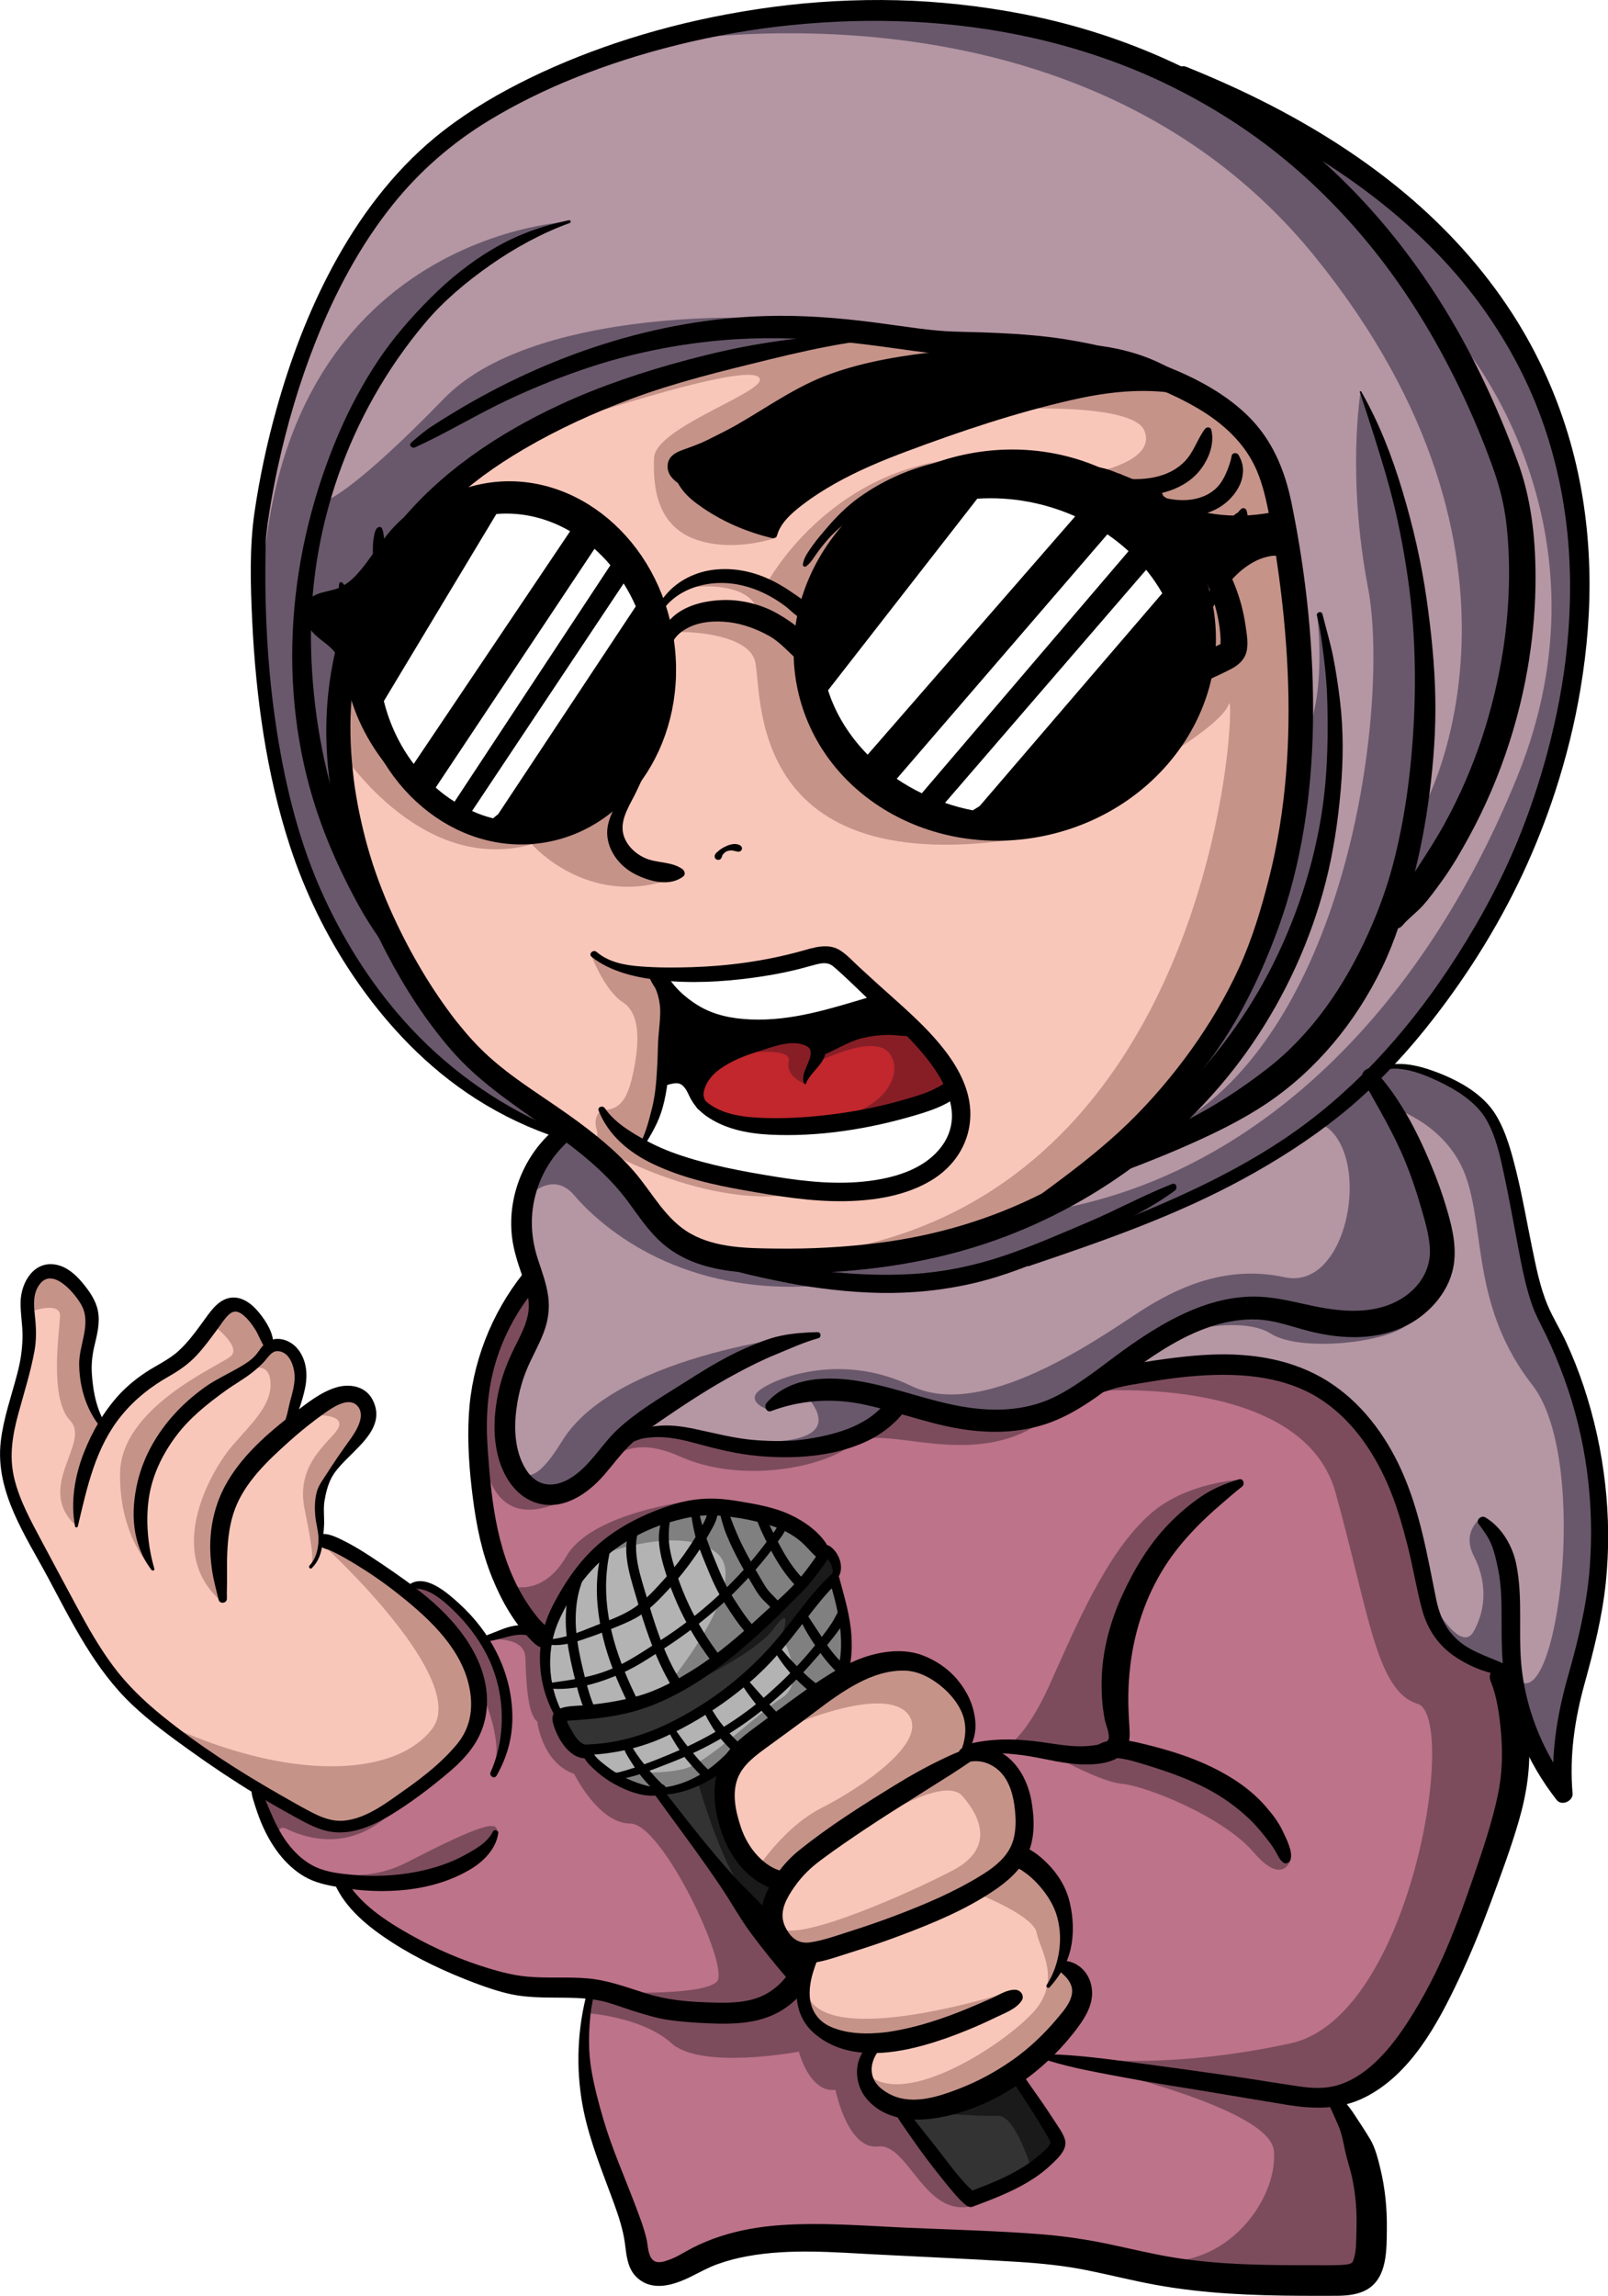 <?xml version="1.0" encoding="UTF-8"?> <svg xmlns="http://www.w3.org/2000/svg" viewBox="0 0 315.93 450.99"><defs><style> .cls-1 { fill: #69586b; } .cls-2 { fill: #fff; } .cls-3 { fill: #7c4c5d; } .cls-4 { fill: #b596a3; } .cls-5 { fill: #c1272d; } .cls-6 { stroke-width: 3px; } .cls-6, .cls-7, .cls-8 { stroke: #000; stroke-miterlimit: 10; } .cls-7 { stroke-width: 2.66px; } .cls-9 { fill: #333; } .cls-10 { fill: #871e26; } .cls-11 { fill: gray; } .cls-12 { fill: #bd738a; } .cls-13 { fill: #c69389; } .cls-14 { fill: #b3b3b3; } .cls-8 { stroke-width: 3.1px; } .cls-15 { fill: #1a1a1a; } .cls-16 { fill: #f9c7ba; } </style></defs><g id="Layer_15" data-name="Layer 15"><path class="cls-9" d="m110.94,337.39c-.71.47.95,4.18.95,4.18l2.82,2.39s5.38-1.54,5.85-1.19,7-1.42,7-1.42l9.61-4.65,8.43-6.14,8.66-8.25,5.24-6.75,3.98-5.07.92-2.03-1.22-2.1-1.05-1.25s-5.71,7.7-5.9,7.82-12.13,10.53-12.13,10.53l-10.24,6.67-9.83,5.09-8.63,1.11-4.46,1.06Z"></path><path class="cls-9" d="m141.87,347.45c-.14.35-6.16,3.06-6.16,3.06l-5.83,1.55s16.55,21.52,16.57,21.8,2.75,1.71,3.13,1.76,3.87-5.41,3.6-5.47-5.15-4.24-5.33-4.41-4.12-8.06-4.12-8.56-1.86-9.73-1.86-9.73Z"></path><path class="cls-9" d="m178.03,415.51l12.47,16.54s6.8-3.03,6.97-3.1,8.93-4.39,9.15-5.17,1.82-3.5,1.82-3.5l-9.43-13.55s-10.1,5.44-10.57,5.44-10.41,3.35-10.41,3.35Z"></path><path class="cls-15" d="m183.38,415.03s9.24.76,12.71.59,6.72,10.95,6.65,10.62,5.26-3.93,5.19-4.15-2.08-5.12-2.08-5.12l-6.41-8.76-16.07,6.82Z"></path><path class="cls-15" d="m137.01,349.68s5.1,18.74,10.9,24,4.65,1.41,4.65,1.18.73-4.56-.17-5.29-6.66-5.89-6.83-6.24-2.93-9.41-2.9-9.76-.78-7.12-.78-7.12l-4.87,3.24Z"></path><path class="cls-15" d="m123.44,336.36s23.56-9.64,28.52-16.36.57,4.52.67,3.87,11.66-14.53,11.65-14.71-.78-4.53-.78-4.53l-2.11.47-2.53,4.99-14.44,13.36s-9.21,6.29-9.29,6.56-11.68,6.35-11.68,6.35Z"></path></g><g id="Layer_16" data-name="Layer 16"><path class="cls-14" d="m115.4,344.99s5.89,3.96,6.03,4.04,4.32,2.56,5.11,2.57,7.09.22,7.31-.14,6.1-2.92,6.82-3.3,8.47-6.6,8.95-6.95,12.34-9.53,12.46-9.76,3.81-4.59,3.81-4.59l.37-8.07-1.31-4.75-1.49-3.56s-5.15,6.61-5.45,6.97-5.83,7.88-6.42,8.18-8.51,7.65-8.96,7.82-10.95,6.21-11.44,6.31-5.42,2.22-6.31,2.39-8.18,1.66-8.18,1.66l-1.34,1.17Z"></path><path class="cls-14" d="m109.95,336.36l10.84-1.5s8.38-2.82,8.59-2.67,9.23-4.26,9.87-4.73,8.9-7.25,8.93-7.28,9.2-8.83,9.2-8.83l4.74-6.25-6.27-6.05s-7.2-2.04-7.94-2.06-10.9-1.18-10.9-1.18c0,0-10.34,2.88-10.47,3.24s-9.95,6.86-10.37,7.4-6.4,9.34-6.4,9.34l-2.68,7.66-.16,5.47s.79,4.1.99,4.47,2.03,2.98,2.03,2.98Z"></path><path class="cls-11" d="m117.14,305.7s16.57-6.54,23.7-.61-10.21,26.61-10.21,26.61l15.37-8.67s9.23-9.68,9.96-10.31,5.96-6.18,5.76-7.02-5.62-5.37-5.91-5.55-5.41-2.35-7.29-2.53-10.31-1.7-10.92-1.55-7.84,1.85-8.78,2.55-5.65,4.11-6.94,4.64-4.71,2.44-4.71,2.44Z"></path><path class="cls-11" d="m154.08,322.48s4.24,8.08-.43,11.02-14.33,12.59-19.12,13.94-15.38.57-15.38.57c0,0,5.78,4.16,6.59,3.88s3.08-.62,4.83-.42,5.75-.79,6.17-1.02,7.19-3.8,7.33-4,12.96-12.58,14.67-13.12,8.06-4.84,8.06-5.24-.95-3.93-.73-4.63.15-4.9-.04-5.59l-.83-3.02c-.08-.29-1.3-4.75-1.3-4.75l-6.18,8.24-3.62,4.15Z"></path></g><g id="Layer_9" data-name="Layer 9"><path class="cls-12" d="m115.67,389.8c0,.18-.89,9.81-.89,9.81l.89,10.61,6.66,21.83,4.04,13.3h7.29l17.94-3.72,16.77-1.71,60.47,5.43,26,2.62,10-1.99,4.65-1.53-.12-10.97-4.06-14.32-3.88-7-17.53-1.59-17.9-3.28-21.51-3.43-4.52,4.34,6.97,10.68.99,3.21s-6.73,5.53-7.2,5.53-10.24,4.42-10.24,4.42l-13.3-16.85-6.97-6.06,1.21-7.74-5.65-.86-5.82-2.98-1.78-3.08-1.34-6.49-20.95-27.44-7.4-9.08-5.47-1.49-4.85-2.86-3.39-3.55-2.61-1.35-2.46-5.53-2.04-3.76-.75-7.05.16-3.8-3.18-2.08-4.29.17-4.96,1.91-4.59-6.89-5.83-3.38-2.15-.45-1.57.32,11.99,14.21,1.13,12.52-3.9,6.41-15.09,11.5-6.42,2.43-6.89-1.37-4.53-2.43-5.97-3.47,1.78,7.38,6.64,7.83,7.64,3.07,9.72,10.35s16.5,7.5,16.74,7.58,17.15,3.63,17.15,3.63l5.18-1.5Z"></path><path class="cls-12" d="m105.53,253.53l-2.63,12.05-3.04,11.7s.23,9.64.93,10.94,5.19,4.66,5.98,5.27,4.79-1.24,5.08-1.44,3.36-2.63,4.87-3.72,7.78-6.14,8.51-6.38,6.77-.68,6.77-.68c0,0,6.87,1.43,6.94,1.45s13.28,1.25,13.4,1.89,6.44.01,7.74.01,8.31-2.08,8.31-2.08l4.75-3.44,3.71-2.56s6.62,3.29,9.03,2.56,12.86,1.31,13.56.66,6.79-2.45,8.46-3.32,5.22-3.43,6.63-4.02,9.8-2.8,10.97-2.98,12.94-1.42,13.47-1.41,11.43,1.61,11.43,1.61c0,0,10.5,3.93,10.48,3.92s7.68,7.36,7.68,7.36l5.31,8.97,2.15,9.13,4.19,13.49,3.18,10.05,6.07,3.63,6.32,2.19v25.91l-12.39,37.58-7.73,12.73-11.65,7.54-26.82-3.12-23.82-3.35-8.89-1.82,5.05-6.82,2.1-5.15-.44-4.27-3.27-2,1.61-5.96s-2.45-8.03-2.57-8.86-6.24-6.99-6.24-6.99c0,0,.38-7.95.54-8.42s-2.9-7.76-2.9-7.76l-6.49-3.81-2.19-.25.97-6.87-3.56-5.53-6.84-3.08-5.41-1.8-8.33,1.8v-6.99l-.61-6.29-1.52-4.41-.24-2.88-3.51-4.18s-10.49-7.73-16.72-7.36-20.51,4.66-20.51,4.66l-10.98,10.73-5.33,10.73s-3.47-5.81-3.65-5.75-8-17.89-8-17.89l-.47-12.28.41-15.82,4.76-11.82,4.12-6.3,1.27,1.32Z"></path></g><g id="Layer_10" data-name="Layer 10"><path class="cls-3" d="m93.55,330s6.48,12.68,2.95,18.44l3.53-9.22-1.12-9.72-3.75-7.2-5.1-6.25-3.18-2.72-2.65-1.54h-3.62s10,12.3,10.17,12.56,3.04,5.76,3.04,5.76l-.28-.12Z"></path><path class="cls-3" d="m54.73,361.79s-.7-3.64,1.6-2.52,11.15,5.04,19.76-2.47c0,0-6.29,1.24-6.88,1.35s-5.88.69-5.88.69l-7.12-4.69-5.22-2.09.46,4.15,3.29,5.58Z"></path><path class="cls-3" d="m57.91,365.08s10.35,6.78,22.12.72,17.82-8.65,17.59-6.18-4.61,5.49-4.77,5.59-12.34,4.36-12.34,4.36l-12.19.4-10.41-4.89Z"></path><path class="cls-3" d="m96.12,322.08s6.93-.79,7.1,3.49.31,11.03,2.34,12.62c0,0,.93,8.09,7.24,10.27,0,0,4.78,9.76,11.07,9.76s19.67,28.35,16.97,31.06-18.93,2.12-18.93,2.12l9.76,2.71h12.36s5.97.32,7.05-.26,5.14-4.15,5.14-4.15l.75-2.3-27.98-35.33-5.96-1.6-8.88-6.35-3.54-3.95-1.21-4.04-2.32-8.74.59-5.74-5.59-1.44-5.97,1.55v.35Z"></path><path class="cls-3" d="m115.23,395.45s10.88.67,16.71,5.93,25.02,1.65,25.02,1.65c0,0,2.06,8.12,7.18,7.5,0,0,2.38,11.82,8.38,11.12s9.1,14.21,18.67,11.65l-14.48-18.77s-4.95-3.13-5.15-3.37-1.82-3.43-1.78-4.15.36-5.03.36-5.03l-6.99-2.8-4.75-4.07-1.56-6.3-9.47,6.02s-14.17-.3-14.47-.09-11-3.35-11-3.35l-5.67-.67-1.01,4.74Z"></path><path class="cls-3" d="m207.1,404.39s42.22,8.76,43.17,18.05-9.29,23.88-24.24,21.53,24.71,5.53,25.18,5.18,15.5-4.79,16.33-4.06.62-15.91.5-16.35-4.23-12.31-4.45-12.72-2.73-3.87-2.73-3.87l-26.82-3.59-26.93-4.17Z"></path><path class="cls-3" d="m243.58,290.68s-10.53.5-17.55,6.69c-8.7,7.66-14.67,22.2-19.79,33.54-9.26,20.48-16.2,11.86-16.2,11.86,0,0,9.2-.42,9.41,0s6.04,1.19,6.04,1.19c0,0,9.95,5.95,15.01,6.46s20,6.64,25.76,13.4,7.41,1.63,7.29,1.25-7.65-9.91-7.65-9.91c0,0-12.44-7.96-12.98-7.98s-8.31-2.6-9.25-3.07-2.94-1.15-3.18-1.64-2-8.26-2-8.26c0,0,3.48-18.28,3.86-19.02s12.5-16.96,12.5-16.96l8.73-6.84v-.7Z"></path><path class="cls-3" d="m213,273.5c.54-.36,42.79-3.99,49.38,19.65s8,39.06,16.12,41.53-1.16,61.53-24.94,66.71-40.12,3.01-40.12,3.01c0,0,32.36,6.09,34.24,6.17s15.88.64,15.88.64l12.86-7.8,17-38.5,4.41-22.14-3.62-15.15-8.4-3.26-4.78-6.26-3.91-17.86-6.5-16.25-8.68-10.9-12.15-3.53-13.05-1.15-20.24,3.14-3.47,1.95Z"></path><path class="cls-3" d="m94.66,279.12s-1.81,23.91,15.84,15.74l7.68-5.59s3.38-8.59,15.38-3.18,28.18,2.27,33.88-2.35,23.18,5.59,37.53-4.62l-17.17-1.15s-9.99-3.7-10.35-3.06-8.35,5.88-8.35,5.88c0,0-9.29,3.65-9.65,3.65s-14.94-.94-15.29-.94-11.17-2.11-11.17-2.11l-7.65-.7-5.03,3.95-9.09,7.33-5.18,1.06-4.47-3.06-2.09-8.95.88-8.91s4.74-9.91,4.97-10.26,1.61-6,1.61-6l-4.02-4.82-6.29,11.76-1.96,16.32Z"></path><path class="cls-3" d="m135.55,294.86s-19.32,2.28-24.26,10.84-11.67,5.64-11.67,5.64l3.57,6.46,3.74,3.31s2.51-5.64,2.6-5.94,3.87-6.86,4.63-7.29,7.04-5.28,7.16-5.63,6.22-3.39,7.18-3.77,7.05-3.64,7.05-3.64Z"></path></g><g id="Layer_11" data-name="Layer 11"><path class="cls-16" d="m143.26,350.09c-.2.26-2.01,8.21-1.15,9.26s7.48,8.38,7.48,8.38l2.76,3.06s-.24,4.79,0,5.5,3.03,5.5,3.06,6.09,3.18,2.11,3.18,2.11c0,0-2.24,3.73-2.13,4.86s3.24,6.84,3.24,6.84c0,0,4.75,4.37,5.07,4.32s8.12,1.62,8.12,1.62l-2.92,2.24-.18,3.49,4.98,5.18,7.12.38s13.65-3.89,13.93-4.05,11.7-8.64,12.12-8.87,4.96-7.02,5.07-7.47-1.38-4.8-1.38-4.8l-3.26-2.38,1-5.56s-.65-6.68-.74-7.56-5.21-7.71-5.21-7.71l-2.68-1.25-.16-10.72-2.89-5.08-3.88-4.2-4.1-.25.68-6.52-2.58-4.12-6.16-5.71-9.45-.37-10.8,5.33-17.76,14.99-.37,2.92Z"></path><path class="cls-16" d="m10.63,249.77c.34.07,3.95,3.45,3.95,3.45,0,0,2.6,2.46,2.83,3.01s1.05,4.05,1.05,4.05c0,0-1.33,4.55-1.41,4.99s-.06,5.99.01,6.42,1.25,4.21,1.4,4.83,1.61,3.27,1.61,3.27c0,0,4.77-5.1,5.13-5.45s5.7-4.97,6.41-4.8,6.37-3.28,6.27-3.97,2.03-5.29,2.65-5.91,4.3-3.13,4.3-3.13l2.22-.13,2.75,2.13,3.11,6.25s2.32-.51,2.73-.34,1.75.23,2.02,1.05,1.39,4.25,1.39,4.25l-1.39,9.69s6.19-4,6.57-4.21,3.83-1.41,3.83-1.41l2.97.91,1.17,2.06s.16,1.86-.07,2.55-1.17,2.51-1.65,3.13-4.97,6.14-4.97,6.14l-1.97,3.54s-.79,4.49-.78,4.67.3,4.94.29,5.29,5.34,2.67,5.34,2.67l12.83,8.8,7.27,7.93s5.23,8.84,5.35,9.09,0,9.28,0,9.28l-11.57,12.2-9.25,4.87-5.03,1.77-5.17-1.03-11.98-6.2-19.74-13.62-8.13-8.93-7.95-10.12s-7.96-15.73-7.95-15.71-4.8-10.22-5.02-10.99-.93-8.35-.93-8.35l3.83-15.33,1.08-13.03s.7-4.04,1.03-4.35,3.58-1.27,3.58-1.27Z"></path><path class="cls-16" d="m66.99,134.76c-1.2.86-.58,18.65-.57,18.88s2.72,15.38,3.15,15.64,6.98,13.92,7.62,15.62,10.68,17.95,12.07,18.72,12.83,10.19,13.17,11.05,12.68,10,12.68,10c0,0,13.4,13.31,13.32,13.74s7.75,8.28,8.32,7.81,12.93,1.81,13.05,1.97,16.02-.57,16.36-.45,22.65-3.98,22.65-3.98l24.99-10.48,22.88-26.32,15.01-32.03,5.41-33.41-.82-20.12-3.97-15.18-2.81-16.48-9.41-9.23-8.73-3.94-30.16-7.02-16.9-2.3h-12.22l-8.86-1.74-12.25,3.01-28.47,7.52-25.99,14.64-12.19,8.97-17.9,35.3.58-.19Z"></path></g><g id="Layer_12" data-name="Layer 12"><path class="cls-13" d="m66.42,146.75s15.73,25.34,38.08,19.11c0,0,10.94,12.59,27.41,6.82l-9.88-4.49s-1.45-1.4-.96-3.4,1.43-12.11,1.43-12.11c0,0-22.47,3.29-26.47-.24s-26.46-19.77-26.46-19.77l-3.12,7.33-.03,6.74Z"></path><path class="cls-13" d="m116.07,187.48c.08.09,2.64,7.06,6.34,9.44s3.03,8.84,2.04,13.6-2.34,7.69-6.2,7.5c0,0-1.84,1.11-1.04,3.81s-1.68,2.27-1.68,2.27c0,0,21.44,13.5,40.94,10.5l-29.25-7.85-.48-2.29.95-2.62,4.96-17.43-2.71-12.69-4.7-.92-9.17-3.31Z"></path><path class="cls-13" d="m131.91,124.3c1.18-.44,14.79-.23,16.41,5.49s-2.61,44.1,53.81,34.66l-48.06-40.3-8.46-4.15h-8.29l-5.41,4.3Z"></path><path class="cls-13" d="m133.63,115.92c.37-.62,13.31-2.51,15.25,4.08s10.32,6.76,10.32,6.76l-1.85-6.76-5.65-4.81-7.23-2.65-10.84,3.39Z"></path><path class="cls-13" d="m109.03,83.62s35.43-12,39.76-9.7-20.03,9.65-20.29,16.03.88,13.53,8.38,16.09,15.71-.44,15.71-.44c0,0,3.79-14.61,4.68-15.86s29.82-21.55,29.82-21.55l-19.29-3.26-14.1,3.52-30.12,7.32-14.54,7.87Z"></path><path class="cls-13" d="m150.82,114.33s11.65-21.62,37.06-24.18c25.41-2.56-12.97,13.06-12.97,13.06l-17.13,17.74-6.96-6.62Z"></path><path class="cls-13" d="m194.41,80.53s27.97-1.97,30.44,4.09-10.21,8.27-10.21,8.27c0,0,14.44,9.62,16.04,9.99s16.06-.25,16.59,0,4.63,1.24,4.7-.71-1.99-10.39-2.48-10.95-9.41-10.71-9.41-10.71l-11.73-6.44-33.94,6.47Z"></path><path class="cls-13" d="m223.19,151.9c.25.08,16.72-9.06,18.25-13.61s-1.39,100.98-85.22,108.4c0,0,10.97,1.64,12.18,1.49s17.48-5.44,17.48-5.44c0,0,19.09-8.46,20.36-7.71s17.77-14.57,17.77-14.57l22.03-29.92,9.72-31.38-.92-31.22-3.19-22.53-14.32,5.5-3.24,13.52-4.36,16.9-6.54,10.57Z"></path><path class="cls-13" d="m5.83,257.73s6.08-2.34,5.96.84-2.15,16.18,2,20.5-7.16,13.19,1.23,20.71c0,0,1.55-10.42,1.73-10.98s4.07-8.96,4.07-8.96l-2.97-4.65-1.01-8.56,1.18-5.97-.97-4.43-2.92-4.41-4.3-1.8s-3.48,1.94-3.59,2.14-.42,5.58-.42,5.58Z"></path><path class="cls-13" d="m41.54,260.06s6.14,4.45,3.76,6.39-21.53,9.97-21.71,22.94c-.18,12.97,6.63,19.23,6.45,18.86s-2.56-5.41-2.34-8.47.21-10.3,1.54-11.62,6.88-12.03,7.85-12,10.01-6.18,10.55-6.53,5.51-5.4,5.51-5.4l-2.31-4.33-3.33-3.68-3.54.9-2.43,2.94Z"></path><path class="cls-13" d="m49.62,268.92s3.44-1.5,3.53,2.91-3.88,7.94-7.59,12.26-13.43,20.47-2.22,30.35c0,0-.17-9.85-.35-10.22s2.63-13.16,2.63-13.16c0,0,11.14-10.36,11.38-10.55s1.13-4.39,1.13-4.39l.86-6.03v-3.12l-3.35-2.55-2.9.48-3.13,4.01Z"></path><path class="cls-13" d="m61.97,278s5.56-.26,4.59,2.3-8.65,6.71-6.71,16.15,1.6,10.19,1.2,11.31c0,0,1.35-2.04,1.4-2.19s.72-3.56.65-3.77-.75-4.35-.72-4.5,2.38-7.37,2.38-7.37l5.72-7.48,1.84-6.15-2.86-2.38-4.52,1.44-2.97,2.64Z"></path><path class="cls-13" d="m64.26,304.23s27.88,25.63,20.71,35.28-28.39,10.66-53.37-1.26c0,0,14.25,10.1,14.4,10.2s13.54,7.52,13.54,7.52l5.9,2.78,4.96-.83s6.88-3.24,6.88-3.24,10.09-7.65,10.09-7.65l7.24-9.53-1.33-8.46-3.69-6.97-5.28-5.75-6.03-6.12-12.82-6.95-1.18.97Z"></path><path class="cls-13" d="m156.85,338.4s17.06-7.22,21.53-1.7-9.76,14.81-17,18.46-12.52,11.79-12.52,11.79l6.46,3.21s5.52-7.06,7.37-8.36,14.33-8.35,16.54-9.73,10.4-6.16,10.43-7.33.76-6.34.76-6.34l-2.76-6.6-3.99-4.18-12.89-.46-13.93,11.24Z"></path><path class="cls-13" d="m171.79,357.74s13.65-9.06,17.29-4.94,6.24,10.25-1.65,14.48-31.39,14.7-34.23,11.29,0,4.09,0,4.09c0,0,5.39,1.23,6.11,1.01s13.68-4.16,15.16-4.7,18.73-8.56,18.73-8.56c0,0,6.01-4.53,6.76-6.06s1.38-6.33,1.31-7.15-.97-5.78-1.31-6.54-3.42-4.6-3.42-4.6c0,0-4.1-2.8-4.66-2.22s-9.26,5.22-9.26,5.22l-10.84,8.71Z"></path><path class="cls-13" d="m192.85,372.33s10.24,4.07,10.82,7.33,5.18,9.39-.82,15.79-24.61,18.4-32.07,12.29c0,0,.02,3.85,1.36,4.42s6,1.29,6,1.29c0,0,10.47-.67,11.89-1.29s14.46-7.4,17.06-11.04,5.91-9.23,5.91-9.23l-2.16-6.15-2.47-.47s1.17-6.79,1.02-7.75-2.31-8.19-2.31-8.19l-7.13-5-7.12,8Z"></path><path class="cls-13" d="m199.45,390.92s-38.71,12.71-41.07,0c0,0-.42,2.91-.19,3.55s3.2,5.27,3.2,5.27c0,0,8.64,1.76,10.06,1.65s14.95-1.68,16.47-3.06,11.54-7.41,11.54-7.41Z"></path></g><g id="Layer_13" data-name="Layer 13"><path class="cls-2" d="m129.94,191.71l6.78,7.25s11.92,2.69,12.35,2.9,10.84-1.84,11.07-1.9,10.32-2.65,10.32-2.65c0,0,1.57-.13,1.71-.96s-6.12-6.62-6.12-6.62c0,0-3.77-3.13-4.38-2.95s-12.08,3.62-12.08,3.62l-13.59,1.03-6.06.29Z"></path><path class="cls-2" d="m134.5,211.71s2.99,5.51,3.5,5.71,6.07,2.89,6.62,3.02,9.46.07,11.15.39,12.68-.91,13.1-.98,7.38-1.57,8.89-2.01,8.72-4.26,9.12-3.85,1.92,5.45,1.92,5.45c0,0-.83,5.69-2.1,6.55s-6.3,5.27-7.34,5.68-9.19.73-12.11,1.61-15.26.89-15.26.89c0,0-14.65-3.35-15.09-3.62s-7.48-3.3-7.94-3.53-2.65-2.34-2.65-2.34l1.4-2.84s1.34-3.75,1.42-4.08,1.42-6.25,1.54-6.5,3.85.46,3.85.46Z"></path></g><g id="Layer_14" data-name="Layer 14"><path class="cls-5" d="m152.76,204.1c-1.41-.12-10.21,3.87-10.21,3.87,0,0-4.34,3.03-4.78,3.44s-1.77,3.06-1.15,4.04.67,1.34,1.96,2.22,2.72,2.17,6.04,2.76,7.45,1.6,10.62,1.39,9.96-1.4,10.93-1.55,11.29-2.36,12.07-2.58,5.71-2.67,6.18-2.88,2.74-.56,2.84-2.44-2.19-5.79-3.25-6.11-6.47-5.04-7.21-5.39-6.38-1.23-9.91-.17-8.04,2.71-8.3,2.9-5.82,0-5.82,0v.49Z"></path><path class="cls-10" d="m144.39,207.15s11.28-1.85,10.58,1.32,3.32,4.5,3.26,4.41,1.58-3.87,1.58-3.87c0,0,11.21-5.94,14.65-2.4s-.08,11.76-12,13.33-7,1.24-3.46,1.46,18.55-1.51,20.04-2.96,9.18-5.47,9.18-5.47c0,0-6-7.4-6.04-7.89s-4.53-4.59-4.94-4.88-20.34,3.65-20.78,3.4-9.44,1.89-9.44,1.89l-2.64,1.65Z"></path></g><g id="Layer_5" data-name="Layer 5"><path class="cls-4" d="m110.38,221.83l-6,7.32-1.61,14.89s1.5,7.81,1.5,8.17.82,4.83.82,4.83l-3.39,11.15-2.45,12.14,3.51,10.89,4.01,2.28,5.37-1.64s2.49-2.38,4.03-3.18,8.28-6.4,8.28-6.4l5.49-1.1s3.87.31,4.85.52,6.4,1.65,8.04,1.95,8.54,1.62,9.64,1.62,6.96.44,8.92-.63,6.32-1.14,7.01-2.08,7.42-6.14,7.42-6.14c0,0,20.62,2.71,21.51,2.66s9.35-3.2,10.05-3.55,8.21-4.59,9-5.12,10.29-1.13,10.29-1.13l14.06-1.23,13.96,2.32,13.74,9.4,6.56,12.81,4.58,16.7,3.46,11.41,9.13,6.25,4.8,3.38,10.16,21.99s.04-7.24,0-8.11,3.27-13.18,3.27-13.18c0,0,3.54-17.76,3.88-18.35s.03-11.41-.02-13.06-2.31-18.68-2.31-18.68c0,0-2.6-9.09-2.77-9.55s-7.26-16.79-7.26-16.79l-5.26-24.34-5.45-13.05-6.04-4.4-6.99-2.75-6.9-1.15,15.82-18,10.94-19.41,6.71-17.29,6.35-37.29-5.29-32.3-15.19-28.61-23.9-22.46-17.14-11.22-29.72-12.14-36.38-7.73-32.69,1.03-29.97,6.96-26.99,12.6-21.85,21.5-10.72,17.54-9.82,38.87-.58,18.4,2.66,26.78,7.5,27.18,10.68,20.23,14.64,15.46,10.42,7.81s4.98,2.5,5.23,2.63,4.89,1.83,4.89,1.83l-1.39-3.87-10.02-9.09-13.06-15.88-11.41-20.93s-8.51-17.28-8.31-17.88,3.76,2.11,3.76,2.11c0,0,.04-8.45,0-8.99s0-16.18,0-16.18c0,0,8.43-19.77,9.61-21.41s13.24-16.32,13.56-16.4,21.17-11.17,22.57-11.8,19.3-7.35,20.88-7.64,18.99-3.63,18.99-3.63l15.76-4.78,61.12,8.47,19.82,15.76,4.59,25.6,1.65,38.65-9.3,38.3-17.76,26.74-18,16.94s-24.47,8.94-25.29,9.06-30.51,3.28-30.51,3.28l-17.97-2.46s-8.44-7.55-8.92-7.89-7.93-9.37-7.93-9.37l-6.42-5.31-2.49-.86Z"></path></g><g id="Layer_8" data-name="Layer 8"><path class="cls-1" d="m102.9,235.9s5.3-6.51,9.89-1.13,19.34,19.25,46.22,17.91l-14.02-4.96-11.69-4.02-8.47-9.55-10.64-10.37-5.81-.77-5.48,12.88Z"></path><path class="cls-1" d="m161.38,261.86s-40.12,3.53-50.97,21.26c-10.85,17.74-9.87-5.74-9.87-5.74,0,0-.89,12.02-.63,12.36s5.91,5.11,5.91,5.11c0,0,5.59-2.33,6.32-3s8.88-7.68,9.18-8.25,8.66-5.95,9.64-6.75,11.22-7.5,12.27-8.12,9.79-4.59,10.06-4.59,8.09-2.29,8.09-2.29Z"></path><path class="cls-1" d="m151.29,277.03s-4-1.14-2.76-3.22,15.44-8.87,30.53-1.55,39.79-11.59,46.62-15.71,15.88-8,26.71-5.65,15.76-17.06,10.94-26.24-11.55.96-11.55.96l17.54-13.93,8.95,15.91,3.76,16.75v10.07s-9.06,5.29-9.65,5.41-10.17,1.06-10.08,1.06-9.68-2.35-9.68-2.35l-9.03-1.48-14.54,5.26-14.51,10.11-11.56,6.68h-11.41l-12.94-2.91-8.68-3.06-11.79.59,16.12,2.47-4.33,4.99-21.7,3.44-6.98-1.96s26.6,3.65,17.76-7.76c0,0-3.4-1.18-7.72,2.12Z"></path><path class="cls-1" d="m228.39,262.8c.66-.46,14.94-4.82,21.29-.82s25.76,1.41,27.53-2.71-1.41-1.23-1.73-1.06-13.18,2.7-13.18,2.7l-13.68-2.24-8.02-.52-12.21,4.64Z"></path><path class="cls-1" d="m281.13,314.39s5.84,10.76,8.43,6.06,2.47-10,0-14.82,1.41-7.4,1.41-7.4l4.12,6.06,2.73,16.04-2.02,8.07-6.32-2.19-5.14-3.94-3.32-6.13.11-1.75Z"></path><path class="cls-1" d="m273.91,217.74s10.76,3.18,14.29,13.94,1.22,25.44,12.88,40.41,4.58,67.15-3.27,57.35l-.84,4.06,3.55,7.47,5.73,9.44,1.84-14.06,4.61-18.26s1.89-16.37,1.73-17.06-.16-14.47-.16-14.47l-5.39-15.87-6.09-13.63-5.98-26.07-4.2-12.05-5.38-4.91-5.01-2.62-5.42-1.85h-4.82l-2.16,3.03,4.1,5.15Z"></path><path class="cls-1" d="m111.85,43.53s-67.24,2.8-59.93,91.42c1.28,15.57,6.2,30.61,6.2,30.61l8.33,20.59,13.76,17.46,7.07,6.14,7.35,5.51s8.54,4.8,9.11,5.06,6.64,1.51,6.64,1.51c0,0-6.25-6.02-7.48-7.17s-14.47-12.09-14.47-12.09l-11.25-17.68s-10.11-34.2-10.19-35.09.76-19.62.76-19.62l-.76-4.61,22.59-28.02,7.61-10.16,30.02-13.47,33.52-7.62s-1.46-1.86-2.03-1.89-10.39-1.96-10.39-1.96c0,0-43.82-1.94-61.11,15.88-17.29,17.82-24,21.18-24.18,19.94s7.26-17.7,7.26-17.7l10.92-17.53,11.88-10.59s7.71-4.82,8.15-4.7,10.62-4.21,10.62-4.21Z"></path><path class="cls-1" d="m258.73,120.59c.09.35,2.27,16.94-3.15,26.12s-3.74,31.68-3.74,31.68l-15.18,31.68s8.47-6.18,8.91-7.15,11.31-24.55,11.31-24.55l5.4-21.86v-19.82l-1.18-8.74-2.38-7.35Z"></path><path class="cls-1" d="m267.32,77s-2.76,16.42,1.47,38.52-3.41,87-39.07,106.31l6.09-.54s12.52-7.43,13.67-8.32,12.38-12.24,12.81-12.82,9.85-16.05,10.91-17.87,4.81-22.08,4.81-22.08c0,0,1.83-33.51,1.92-35.1s-4.25-23.6-4.25-23.6l-3.27-11.34-5.1-13.15Z"></path><path class="cls-1" d="m124.45,9.28c1.03-.31,85.93-18.13,133.93,41.17s21.56,107.65,21.56,107.65l-3.17,19.3,9.14-9.2s7.24-20.61,7.52-21.44,5.38-26.16,5.38-26.16l-.72-25.81-24-47.16-23.41-19.24-17.09-12.16-23.38-9.69-27.91-4.03-25.22.27-32.61,6.51Z"></path><path class="cls-1" d="m286.97,67.21s31.22,35.95,11.12,85.41c-20.1,49.46-55.32,80.84-95.95,85.77l-30.07,9.78-14.28-.84,10.61,4.88h13.9l13.03-3.06,12.5-4.74,13.64-3.82s12.81-5.46,13.59-5.83,16.72-9.13,16.72-9.13l24.96-21.24,16.66-24.68,9.41-20.55,7.58-32.41-1.54-37.02-13.97-27.79-10.91-15.2-15.73-12.08-15.95-7.33,20.91,21.35,13.76,18.53Z"></path></g><g id="Layer_3" data-name="Layer 3"><path d="m78.14,105.68s1.08,5.61,1.32,5.79,7.72.72,8.35.51,11.43.99,11.43.99l11.82,3.06,10.65,10.89,3.38,2.94s-.28-11.24-.42-11.59-4.14-9.63-4.5-10.19-6.2-5.44-6.2-5.44l-10.06-2.99h-15.43l-7.82,3.56-2.51,2.47Z"></path><path d="m133.04,91.17s1.7,4.3,1.76,4.38,3.27,3.66,3.27,3.66l9.92,4.96,3.9.76,4.33-6.73s19.99-9.72,20-10.12,24.72-8.61,24.72-8.61l14.23-3.46s13.86-1.55,13.74-1.62-6.87-2.94-7.28-3.06-18.53-1.46-18.53-1.46c0,0-23.74,2.27-23.89,2.31s-20.45,5.51-20.45,5.51l-18.03,10.16-7.7,3.33Z"></path><path d="m132.25,196.34c-.04.22-1.78,16.58-1.78,16.58l2.26-.53,1.97.41s2.23,1.99,2.32,1.85,1.76-2.86,1.68-3.24,4.81-4.28,5.3-4.47,8.85-2.87,9.24-2.96,5.52-.43,5.79-.38,3.1,2.93,3.1,2.93c0,0,2.22-1.31,2.5-1.51s13.13-4.46,13.13-4.46l-5.27-3.78-17.87,4.59-15.04-.75-7.32-4.28Z"></path></g><g id="Layer_7" data-name="Layer 7"><path d="m130.76,129.36c-.25,0-.37.07-.58.2l.98.98c.64-1.11.24-2.65.74-3.88.59-1.43,1.61-2.41,2.94-3.16,2.53-1.44,5.68-1.61,8.52-1.26,2.69.34,5.34,1.35,7.7,2.65,2.52,1.39,4.24,3.74,6.5,5.46,1.33,1.01,3.23-.66,2.77-2.13-1.1-3.51-4.52-5.93-7.59-7.69s-7.01-2.78-10.7-2.66-7.76,1.07-10.35,3.81c-1.2,1.27-2.17,2.92-2.52,4.64-.27,1.34-.47,3.74,1.01,4.48.49.25,1.3-.18,1.05-.81-.07-.16-.2-.63-.46-.63h0Z"></path><path d="m128.12,125.57c.33-3.16,1.64-5.83,4.09-7.87s5.66-3.05,8.88-3.17,6.39.69,9.24,2.1c1.42.7,2.77,1.54,4.03,2.5,1.19.91,2.37,2.4,3.92,2.52.82.07,1.21-.78,1.11-1.45-.25-1.64-2.59-3-3.86-3.88-1.58-1.1-3.25-2.06-5.03-2.82-3.39-1.45-7.12-2.06-10.78-1.51-3.4.52-6.66,2.19-8.89,4.83-2,2.36-3.46,5.6-3.29,8.74.02.38.55.37.59,0h0Z"></path><path d="m158.37,111.26c.99-.72,1.57-1.85,2.29-2.81.86-1.14,1.75-2.29,2.75-3.31,1.88-1.91,4.05-3.46,6.26-4.95,4.4-2.98,9.55-5.16,14.87-5.77,1.43-.16,6.8-.09,6.23-2.62-.27-1.22-2.25-1.55-3.25-1.51-1.42.05-2.82.41-4.19.74-5.16,1.27-10.15,3.55-14.48,6.64-2.44,1.74-4.56,3.87-6.5,6.15-.94,1.11-1.89,2.19-2.72,3.38-.77,1.12-1.73,2.32-1.89,3.71-.03.3.38.53.62.35h0Z"></path><path d="m111.16,162.31l-.13.23s0,.05.02.06c.02.01.05,0,.06-.02l.11-.24s0-.04-.01-.05c-.02,0-.04,0-.05.01h0Z"></path><path d="m108.38,164.2c.19-.02.36.02.55-.02.18-.04.36-.12.54-.18.38-.13.75-.29,1.11-.46.71-.31,1.41-.64,2.09-1.02,1.34-.76,2.65-1.59,3.91-2.47.45-.32.66-.89.37-1.39-.25-.43-.95-.7-1.39-.37-1.23.94-2.5,1.82-3.82,2.64-.66.41-1.3.84-1.95,1.25-.33.21-.65.41-.97.63-.16.11-.33.21-.48.34-.09.08-.23.29-.26.32-.24.24-.08.77.3.73h0Z"></path><path d="m92.01,95.98c-2.71-.23-5.43,1.08-7.77,2.35-2.46,1.33-4.73,2.96-6.67,4.99-2.04,2.14-3.65,4.65-5.42,7.01-1.65,2.22-3.63,4.65-6.4,5.45-2.36.68-5.23.77-5.91,3.69-.63,2.72,1.5,4.91,3.46,6.4,1.1.84,2.17,1.66,2.9,2.86s1.15,2.55,1.5,3.92c.68,2.71,1.37,5.35,2.44,7.94,1.21,2.91,2.76,5.64,4.61,8.19.95,1.31,1.97,2.58,3.1,3.75s2.33,2.41,3.98,2.29c.6-.04,1.26-.51,1.2-1.2-.14-1.46-.92-2.21-1.92-3.23-.93-.95-1.87-1.89-2.74-2.9-1.65-1.91-3.02-4-4.21-6.23-1.26-2.36-2.16-4.8-2.88-7.38-.65-2.33-1.21-4.8-2.51-6.88-.66-1.06-1.49-1.93-2.49-2.68s-2.32-1.38-3.05-2.45c-1.86-2.74,1.96-2.84,3.66-3.45,2.43-.88,4.46-2.47,6.14-4.4,1.86-2.14,3.2-4.67,5.05-6.82s4.16-4.19,6.6-5.75,5.32-2.32,7.76-3.88c.76-.48.41-1.54-.44-1.62h0Z"></path><path d="m72.27,121.23c-.42-1.06-1.69-1.63-2.74-1.05-1.27.71-1.82,2.22-1.27,3.55,1.22,2.97,5.29,2.61,6.65-.03s-.38-7.26-3.83-6.85c-1.75.21-3.17,1.95-2.71,3.73s2.33,2.62,4,2.12,2.59-2.24,3.15-3.74.61-3.01.43-4.55c-.23-1.85-1.87-2.97-3.63-2.08-1.6.8-2.95,2.33-3.52,4.03-.71,2.15.36,4.64,2.65,5.19s4.09-1.29,4.27-3.4c.17-1.9-1.22-3.56-3.06-3.92-2.06-.4-4.12.71-5.06,2.56-.85,1.66-1.31,3.85-.26,5.51,1.24,1.97,4.05,1.88,5.55.28,1.28-1.37,1.38-3.57.39-5.13-2.36-3.72-8.14-1.91-8.47,2.32-.16,2.06,1.39,4.12,3.57,4.07s3.74-2.31,3.17-4.42-2.92-3.08-4.95-2.54-3.47,2.62-3.02,4.65,2.87,3.57,4.88,2.48c1.72-.94,2.32-3.23,1.33-4.92-1.22-2.07-4.07-2.37-6.02-1.22-2.15,1.26-2.53,4.31-.7,6.01,2.05,1.9,5.55.23,5.41-2.53-.07-1.39-1.13-2.52-2.44-2.88-1.17-.31-2.36.06-3.34.7-1.36.9-1.78,3.38,0,4.18,1.34.6,2.59,1.1,3.85,1.88,1.13.7,2.14,1.54,3.09,2.47l3.07-3.98c-1.31-.7-2.67-1.25-4.04-1.8-1.04-.41-2.38.28-2.91,1.18-.59,1.01-.37,2.27.4,3.12,1.98,2.16,4.27,4.06,6.81,5.51s4.92-1.85,3.03-3.93c-1.77-1.95-3.73-3.55-5.82-5.14-.81-.62-2.17-.31-2.84.37-.75.75-.86,1.92-.37,2.84,1.3,2.42,2.6,4.83,3.89,7.25.66,1.23,2.37,1.61,3.54.93,1.28-.75,1.55-2.28.93-3.54-1.01-2.07-2.03-4.13-3.01-6.21l-4.35,2.54c.82,1.15,1.69,2.27,2.63,3.33,1.01,1.14,2.03,2.21,3.5,2.71.91.31,2.07-.2,2.53-1.03l.28-.51c.86-1.55-.55-3.29-2.24-2.91l-.58.13,2.53,1.03c-.48-1.13-1.52-1.99-2.34-2.88-.71-.78-1.38-1.59-1.97-2.4-.8-1.1-2.19-1.64-3.44-.9s-1.49,2.21-.9,3.44c.99,2.08,1.93,4.19,2.88,6.28l4.47-2.61c-1.45-2.33-2.87-4.67-4.31-7l-3.69,2.84c1.84,1.5,3.54,3.24,5.13,4.99l3.03-3.93c-2.24-1.29-4.03-2.76-5.69-4.84l-3.12,4.04c1.34.63,2.67,1.24,4.07,1.72,1.18.41,2.55-.37,2.99-1.47.51-1.26,0-2.38-1.04-3.16-2.38-1.81-5.25-3.67-8.15-4.8l.58,4.42c.13-.1.38-.28.38-.28-.11.04-.22.04-.34.01-.44.04-.81-.13-1.12-.53l-.32-1.2c1.73-1.44,2.71-1.58,2.93-.42.13.28.11.57-.06.85-.06.09-.19.17-.24.23.18-.25.31.15-.07-.03-.33-.16-.49-.39-.58-.73-.09-.17-.1-.35-.04-.53l1-.94c.85-.39,1.8.52,1.59,1.32-.06.22-.11.24-.23.41-.13.2-.57-.09-.07.06-.54-.16-.85-.27-1.02-.88-.1-.19-.12-.38-.06-.58.55-1.06,1.21-1.36,1.96-.91.7.27.74.55.78,1.23-.02-.5.14-.08-.09.04.19-.18.22-.22.1-.11-.13.1-.08.08.14-.06l-.17.09c.29-.07.3-.07.01,0-.07-.03-.56-.24-.31-.09.29.18-.38-.45-.19-.16.13.21-.05-.26-.07-.38.06.4.02-.09.13-.27.08-.15.2-.25.37-.32.67-.52,1.35-.23,2.06.87l.03.18c.01-.27.01-.33,0-.16-.06.19.14-.48.18-.58.06-.16.06-.18,0-.05l.13-.24c.28-.43.1-.17,0-.06-.22.07-.24.07-.07.02.18-.05.15-.05-.1,0-.71-.26-1.36-.99-.95-1.8.35-.7.74-.52,1.51-.45,1.49.14.68.01,1.3.8.07.09-.27.57.06-.02,0,0,.42-.62.2-.35.16-.2.35-.38.55-.56.05-.04.59-.46.32-.27l-3.55-1.44c.17.6.15,1.44-.04,2.11-.11.39-.16.56-.34.89-.07.13-.35.43-.35.58,0-.79,1.68-.26,1.8-.1l.59,1.02c-.01,1.44-.66,1.93-1.93,1.47v-.03c.01.15.21.37.24.54.02.09.03.23.02.34.01-.1-.09.08-.05.09.1.03.26-.12.44,0,.09.06.29.49.17.18-.04-.31-.06-.15-.07.49.09-.11.16-.23.2-.37.06-.11.1-.23.13-.36-.04.06-.07.12-.11.18.27-.15.47-.56.35-.86h0Z"></path><path d="m212.02,92.38c.54.49,1.2.58,1.89.77.99.28,1.92.62,2.86,1.05,1.67.75,3.25,1.63,4.79,2.64,3.24,2.11,6.32,4.16,9.98,5.51,6.73,2.5,14.27,2.78,21.15.71,1.83-.55,1.07-3.35-.79-2.87-6.85,1.76-14.16,1.44-20.76-1.18-3.5-1.39-6.61-3.54-9.94-5.27-1.55-.81-3.15-1.52-4.87-1.87-1.28-.26-3.25-.71-4.31.26-.07.06-.07.19,0,.25h0Z"></path><path d="m235.79,122.22c.75.02,1.29-.85,1.63-1.41.52-.85,1-1.74,1.51-2.6,1.02-1.71,2.15-3.35,3.52-4.8,1.26-1.33,2.7-2.44,4.34-3.26.8-.39,1.65-.67,2.52-.86.91-.19,1.8-.12,2.72-.18.8-.05,1.48-.57,1.58-1.4.08-.71-.35-1.65-1.15-1.77-4.38-.63-8.97,2.42-11.68,5.6-1.49,1.75-2.69,3.7-3.74,5.73-.23.44-2.58,4.92-1.25,4.94h0Z"></path><path d="m241.9,105.88c-.46.03-.91.11-1.36.19-.7.13-1.31.69-1.83,1.16-1.06.97-2.11,2.52-1.23,3.96.45.74,1.28,1.18,2.14,1.17.91,0,1.65-.47,2.33-1.03.98-.81,1.68-1.87,2.16-3.04.26-.64.42-1.29.33-1.98-.14-1.01-.93-1.85-1.93-2.05-1.56-.32-2.77.75-3.69,1.88s-1.52,2.67-.96,4.13c.64,1.69,2.2,2.52,3.97,2.22s2.83-1.76,3.78-3.06c.89-1.21,1.54-2.55,2.08-3.95.66-1.69-1.28-3.32-2.86-2.86-1.84.53-3.37,1.61-3.57,3.64-.21,2.2,1.93,4.02,4.07,3.37.88-.27,1.64-.79,2.36-1.35.88-.68,1.63-1.58,1.6-2.76-.04-1.4-.97-2.64-2.4-2.83-1.29-.17-2.84.64-3.05,2.03-.12.8-.07,1.46.43,2.11s1.12.91,1.9.96,1.58.03,2.37.06c.96.03,1.92-.02,2.84-.29,1.33-.38,2.16-1.68,1.98-3.03-.16-1.21-1.35-2.57-2.71-2.39-.2.03-.4.05-.6.08-.76.1-1.38.24-1.95.81-.48.48-.84,1.26-.81,1.95.06,1.35,1.22,2.93,2.75,2.75.2-.02.4-.04.6-.07l-.73-5.42c-.69.18-1.36.45-2.05.63-.14.04-.28.06-.41.1.41-.14.09,0-.1,0-.4,0-.79,0-1.18-.03l2.34,3.07-.17.39-.87.87-1.45.19-1.07-.62c-.62-.94-.67-1.73-.14-2.4-.09.09-.19.17-.29.25.32-.27-.09.06-.2.13-.16.1-.4.2-.54.33.65-.57,1.81.13,2.1.83.09.17.13.35.12.55,0-.25-.01-.17-.05.24l-.15.32c-.24.27-.27.31-.08.11-.53.41,0-.03.09-.01-.29.12-.32.13-.07.03.11-.04.22-.08.33-.11l-2.86-2.86c-.09.26-.18.51-.28.76.18-.46-.09.2-.14.29-.22.46-.46.91-.73,1.34-.11.17-.22.34-.33.51-.04.07-.52.73-.25.37-.12.16-.25.31-.38.46-.09.1-.18.19-.26.29-.19.17-.18.18,0,.04-.23.13-.22.14.03.03-.2.05-.22.06-.06.04.26.09.45.03.67.27.1.12.17.25.2.4-.06-.22-.06-.19-.02.09,0-.17.11-.53-.02-.08.06-.19.06-.2,0-.02.06-.11.13-.22.2-.33-.19.29.13-.14.18-.2.17-.19.36-.36.53-.54.17-.15.17-.16,0,0-.51.26-1,.2-1.48-.18l-.5-.86c-.04-.1.12-.63-.01-.21-.06.18-.11.35-.17.53.11-.3-.08.16-.11.22-.07.14-.15.27-.23.4-.05.08-.1.16-.15.23.09-.11.09-.11.01-.01-.1.12-.2.23-.31.34-.02.02-.4.39-.41.38-.08-.07.42-.12.37-.12l1.09,1.37c-.05.1-.03.05.06-.13.07-.14.15-.27.23-.41.17-.3.34-.59.52-.88.24-.36.43-.67.57-1.08.1-.29.23-.57.36-.84.17-.36-.03-.88-.49-.85h0Z"></path></g><g id="Layer_6" data-name="Layer 6"><ellipse class="cls-6" cx="101.23" cy="130.22" rx="29.99" ry="34.26" transform="translate(-18.47 16.74) rotate(-8.67)"></ellipse><path class="cls-7" d="m106.04,161.27c-3.12.44-6.21.25-9.18-.52-1.4-.35-2.78-.83-4.11-1.44-1.18-.52-2.33-1.13-3.44-1.83-1.3-.81-2.54-1.74-3.71-2.77-1.57-1.38-3.02-2.93-4.31-4.65-2.67-3.53-4.72-7.72-5.86-12.35-.23-.91-.42-1.85-.57-2.8-2.72-16.61,6.83-31.74,21.33-33.81.45-.06.9-.12,1.35-.15,5.1-.43,10.09.83,14.5,3.39,1.68.97,3.27,2.13,4.76,3.46,1.11.99,2.16,2.06,3.13,3.22.95,1.12,1.81,2.31,2.61,3.57.9,1.42,1.7,2.93,2.39,4.51,1.14,2.59,1.97,5.39,2.45,8.34,2.72,16.62-6.83,31.75-21.33,33.81Z"></path><path class="cls-8" d="m203.31,159.71c-4.14.45-8.25.25-12.18-.53-1.86-.35-3.69-.85-5.46-1.47-1.57-.53-3.09-1.16-4.56-1.87-1.72-.83-3.37-1.78-4.93-2.84-2.08-1.41-4-3-5.71-4.76-3.55-3.61-6.26-7.9-7.78-12.65-.3-.94-.56-1.89-.76-2.87-3.61-17.01,9.06-32.51,28.29-34.62.6-.06,1.19-.12,1.79-.15,6.76-.44,13.39.86,19.24,3.47,2.23.99,4.34,2.18,6.32,3.55,1.47,1.01,2.86,2.11,4.15,3.3,1.25,1.15,2.41,2.36,3.46,3.66,1.19,1.46,2.25,3,3.17,4.62,1.51,2.66,2.61,5.52,3.25,8.54,3.61,17.02-9.06,32.52-28.29,34.62Z"></path><ellipse class="cls-6" cx="197.41" cy="126.75" rx="40.12" ry="36.76" transform="translate(-22.21 44.25) rotate(-12.12)"></ellipse></g><g id="Layer_17" data-name="Layer 17"><path class="cls-2" d="m112.02,104.35l-30.74,45.72c-2.67-3.53-4.72-7.72-5.86-12.35l22.1-36.75c5.1-.43,10.09.83,14.5,3.39Z"></path><path class="cls-2" d="m119.92,111.04l-30.61,46.44c-1.3-.81-2.54-1.74-3.71-2.77l31.2-46.9c1.11.99,2.16,2.06,3.13,3.22Z"></path><path class="cls-2" d="m124.91,119.12l-27.04,40.82-1.01.81c-1.4-.35-2.78-.83-4.11-1.44l29.78-44.7c.9,1.42,1.7,2.93,2.39,4.51Z"></path><path class="cls-2" d="m211.25,101.43l-40.78,46.82c-3.55-3.61-6.26-7.9-7.78-12.65l29.32-37.64c6.76-.44,13.39.86,19.24,3.47Z"></path><path class="cls-2" d="m221.73,108.27l-40.62,47.56c-1.72-.83-3.37-1.78-4.93-2.84l41.39-48.03c1.47,1.01,2.86,2.11,4.15,3.3Z"></path><path class="cls-2" d="m228.35,116.55l-35.88,41.8-1.34.83c-1.86-.35-3.69-.85-5.46-1.47l39.52-45.78c1.19,1.46,2.25,3,3.17,4.62Z"></path></g><g id="Layer_2" data-name="Layer 2"><path d="m131.76,91.04c.31,1.73,1.03,3.36,2.03,4.81,1.14,1.64,2.7,2.84,4.34,3.95,4.12,2.8,8.72,4.75,13.56,5.9.43.1.86-.13.98-.56.76-2.57,3.02-4.47,5.09-6.05s4.09-2.85,6.26-4.08c4.5-2.54,9.28-4.53,14.11-6.34,10.53-3.94,21.28-7.55,32.25-10.06,6.32-1.45,12.88-2.3,19.35-1.51,2.33.28,2.85-3.1,1.13-4.16-6.45-3.97-14.03-5.41-21.52-5.46-4.16-.03-8.31.28-12.45.55-3.92.25-7.84.53-11.75.95-7.47.79-15.02,1.95-22.11,4.52-6.68,2.43-12.29,6.53-18.4,10.02-1.78,1.02-3.63,1.89-5.45,2.82-1.68.86-3.39,1.43-5.16,2.08-1.38.5-2.7,1.29-2.84,2.9-.16,1.81,1.06,2.96,2.46,3.88.77.5,1.53-.46,1.18-1.18-.22-.45-.82-1.59-.71-2.13.07-.34-.09-.07.26-.34.48-.37,1.5-.4,2.07-.51.74-.14,1.47-.3,2.2-.5,3.25-.88,6.22-2.34,9.14-4,5.52-3.14,10.77-6.83,16.78-9.02,6.31-2.31,13.02-3.38,19.68-4.08,7.36-.78,14.8-1.33,22.19-1.51,7.71-.19,15.49.73,22.17,4.86l1.13-4.16c-12.39-1.53-23.71,3.51-35.1,7.52-10.67,3.75-21.51,7.13-31.38,12.77-4.65,2.65-10.71,6.22-12.12,11.79l.98-.56c-4.49-.89-9.26-2.33-12.87-5.26-2.55-2.07-5.03-5.06-5.71-8.35-.24-1.17-1.98-.66-1.78.49h0Z"></path><path d="m163.37,120.57c2.12-2.5,4.2-5.04,6.33-7.53,1.91-2.23,3.94-4.21,6.13-6.16,1.96-1.75,4-3.39,6.16-4.89,1.86-1.29,3.8-2.59,5.94-3.36,6.63-2.36,13.22-4.32,20.31-3.74,1.61.13,2.39.24,4.02.58,1.34.28,2.67.63,3.98,1.06.59.19,1.17.4,1.75.62.28.11.56.22.84.33.01,0,.56.23.22.09-.3-.13.32.14.37.16,1.05.47,2.1.96,3.12,1.5,1.63.87,3.2,1.84,4.7,2.93.15.11.29.22.44.32.53.39-.19-.15.01,0,.89.72,1.75,1.45,2.58,2.24,1.93,1.86,3.61,3.94,4.99,6.23,1.54,2.57,2.72,5.31,3.51,8.21.37,1.35.67,2.73.85,4.12.1.77.16,1.56.2,2.34.01.25-.07.72.02.95-.02.28,0,.25.07-.07.29-.24.24-.22-.13.03-3.33,1.54-6.56,3.26-9.76,5.05-1.71.95-3.4,1.89-5.05,2.94-1.5.95-2.97,1.97-3.95,3.47-.26.4.09.83.5.87,1.68.16,3.32-.33,4.91-.87,1.83-.62,3.61-1.37,5.4-2.1,3.36-1.38,6.72-2.76,9.96-4.43,1.38-.71,2.62-1.71,3.07-3.27.47-1.64.1-3.55-.13-5.2-.4-2.85-1.15-5.63-2.23-8.29-3.11-7.66-8.56-14.13-15.66-18.36-4.75-2.83-10.02-4.62-15.51-5.32-3.4-.43-6.8-.34-10.18.17-3.71.56-7.86,1.55-11.02,3.62-4.52,2.96-9.06,5.87-13.12,9.46-2.51,2.22-4.78,4.69-7.06,7.14-1.22,1.31-2.42,2.65-3.58,4.01-1.26,1.49-2.29,3.22-3.33,4.87-.14.22.19.49.37.28h0Z"></path><path d="m127.27,146.36c-1.03,1.44-1.75,3.08-2.57,4.65s-1.7,3.24-2.52,4.88c-1.48,2.97-3.48,5.78-2.72,9.24.64,2.92,2.81,5.36,5.45,6.66,2.78,1.37,6.69,2.44,9.35.36.5-.39.23-1.12-.18-1.42-2.12-1.53-4.94-1.13-7.29-2.15-2.09-.91-4.04-2.82-4.41-5.15-.45-2.83,1.56-5.59,2.7-8.04,1.26-2.7,2.54-5.38,3.74-8.11.47-1.06-.88-1.88-1.57-.91h0Z"></path><path d="m141.72,168.55c.03-.08.07-.15.11-.22.1-.21.13-.4.06-.62l-.06.47c.04-.06.07-.12.11-.19.01-.02.13-.18.07-.1.1-.13.21-.25.33-.36.2-.19.35-.29.65-.37.07-.02.14-.04.21-.05.04,0,.07-.01.11-.02.01,0,.13-.02.06-.01.06,0,.29-.02.41-.01.07,0,.15,0,.22.02.13.01.01,0-.01,0,.04,0,.07.01.11.02.07.01.14.03.21.05.04,0,.07.02.1.03-.12-.02.44.07.16.02.17.03.38.11.55.1.42-.02.75-.39.64-.82-.12-.46-.78-.66-1.22-.69-.65-.04-1.34.16-1.92.44-.64.31-1.28.66-1.75,1.22l.27-.16c-.32.05-.49.3-.64.56-.18.32-.09.78.25.96.3.16.8.11.96-.25h0Z"></path><path d="m116.24,187.96c3.67,2.95,8.87,4.1,13.45,4.6,5.96.64,12.08.33,18.01-.46,2.9-.39,5.78-.89,8.62-1.58,1.3-.31,2.58-.7,3.88-1.03s2.47-.54,3.54.37c2.3,1.95,4.45,4.13,6.64,6.2s4.3,4.02,6.41,6.07c5.84,5.7,14.71,15.62,7.61,23.82-3.39,3.91-8.89,5.46-13.85,6.06-6.03.74-12.17.11-18.13-.85-6.61-1.07-13.28-2.29-19.61-4.52-2.75-.96-5.38-2.23-7.88-3.73-2.32-1.39-4.57-2.97-6.11-5.24-.39-.57-1.49-.23-1.2.51,1.92,4.85,5.99,8.22,10.6,10.43,5.7,2.73,11.84,4.12,18.02,5.21,6.52,1.15,13.16,2.25,19.79,2.14,5.78-.1,11.95-1.07,16.97-4.1,4.3-2.6,7.22-6.83,7.61-11.89.4-5.11-2.02-9.83-5.07-13.75-3.76-4.85-8.58-8.82-13.1-12.93-1.2-1.09-2.39-2.18-3.59-3.28s-2.31-2.34-3.64-3.23c-2.5-1.68-5.38-.61-8.01.11-6.93,1.9-14.06,2.87-21.24,3.1-3.37.11-6.81.11-10.18-.15-3.05-.24-6.18-.81-8.57-2.85-.68-.57-1.66.42-.97.97h0Z"></path><path d="m125.66,226.57c1.61-2.66,3.29-5.13,4.27-8.13s1.29-6.27,1.72-9.49c.76-5.69,2.81-12.95-1-18.06-1.24-1.66-3.8-.27-2.82,1.65,1.55,3.04,4.16,5.54,6.96,7.44,3.4,2.3,7.3,3.32,11.35,3.7,8.75.84,17.53-1.59,25.74-4.38,2.17-.74,1.28-4.13-.96-3.47-7.69,2.29-15.28,4.77-23.42,4.43-3.62-.15-7.22-.84-10.34-2.75-2.64-1.61-5.07-3.86-6.51-6.63l-2.82,1.65c1.3,1.71,1.92,4.21,1.89,6.34-.02,1.58-.23,3.18-.35,4.75-.14,1.78-.12,3.54-.22,5.32-.16,2.96-.32,5.89-1.05,8.77s-1.48,6.03-3.27,8.36c-.37.48.51,1.04.84.49h0Z"></path><path d="m130.55,213.24c1.18-.19,2.53-.92,3.56,0,.63.56.97,1.32,1.32,2.06.74,1.56,1.76,2.77,3.16,3.8,3.62,2.66,8.22,3.56,12.61,3.79,9.53.48,19.44-1.09,28.57-3.79,2.06-.61,4.12-1.26,6.02-2.26,1.53-.81,3.71-2.12,3.1-4.14-.26-.86-1.23-1.26-2.02-.82.18-.1-.54.24-.66.32-.22.16-.39.36-.6.53-.66.52-1.48.92-2.23,1.29-1.65.81-3.44,1.32-5.2,1.84-4.37,1.29-8.84,2.25-13.35,2.87-4.63.64-9.4,1.02-14.08.9-3.99-.1-8.72-.48-11.91-3.16-1.33-1.12-1.75-3-3.17-3.99s-3.94-.55-5.35.16c-.36.18-.09.66.25.6h0Z"></path><path d="m138.79,217.64c.35-.96-.37-1.37-.53-2.28-.12-.69.15-1.57.44-2.19.55-1.19,1.46-2.18,2.49-2.97,2.39-1.83,5.32-2.89,8.16-3.78,2.69-.84,6.36-2.32,9.1-.95,1.39.7.73,2.32.26,3.46-.51,1.23-1.25,2.58-.72,3.92.07.17.29.18.36,0,1-2.68,5.1-4.61,3.47-7.95-1.35-2.75-5.15-2.89-7.76-2.44-3.09.54-6.23,1.79-9.08,3.07-2.47,1.11-4.91,2.54-6.58,4.71-.9,1.17-1.56,2.58-1.77,4.04-.19,1.27-.42,3.52,1.15,3.94.46.12.86-.15,1.02-.58h0Z"></path><path d="m160.64,207.61c3.04-.94,5.64-2.92,8.76-3.68,1.65-.4,3.32-.61,5.01-.64s3.56.46,5.16.07c1.12-.27,1.26-1.83.31-2.4-1.46-.87-3.53-.62-5.18-.46-1.82.17-3.64.49-5.39,1.03-1.47.46-2.95,1.09-4.17,2.03-.64.49-1.21,1.06-1.81,1.61-.35.32-.7.64-1.12.86-.59.31-1.11.28-1.76.22-.98-.1-.84,1.69.19,1.37h0Z"></path><path d="m83.31,117.3c-.25.07-.48.14-.72.24h.63c-.76-.14-1.15.1-1.76.47-.16.1-.32.19-.48.28-.05.03-.58.25-.33.16-.11.04-.22.06-.32.1-.31.09.32-.03-.02,0,.03,0,.34.14.17.03-.2-.13.27.27.07.05-.05-.05-.11-.1-.16-.15-.14-.13-.28-.25-.42-.36-.53-.41-.91-1.14-1.27-1.83-.97-1.88-1.8-3.74-2.37-5.79-.3-1.08-.56-2.17-.74-3.28s-.09-2.39-.53-3.41c-.2-.46-.81-.32-1.05,0-.38.51-.48,1.26-.59,1.87-.13.69-.15,1.41-.17,2.12-.03,1.32.11,2.67.41,3.97.56,2.43,1.64,4.7,2.95,6.81.31.5.66,1.02,1.1,1.42.17.16.37.33.58.44.26.13-.22-.23-.07-.06.33.39.85.73,1.33.88.61.19,1.27.13,1.86-.09.93-.34,2.51-1.12,2.66-2.17l-.31.53c.23-.28.43-.56.61-.88.38-.7-.25-1.57-1.04-1.35h0Z"></path><path d="m82.66,118.07c-.7.43-1.44.59-2.19.89s-1.51.52-2.26.72c-1.45.39-2.95.37-4.37-.1-1.27-.42-2.55-1.11-3.56-2.03-.58-.52-1.16-1.07-1.7-1.64-.21-.22-.49-.41-.65-.6-.26-.29-.39-.59-.69-.86-.2-.18-.49-.1-.57.15-.14.42-.08.74-.06,1.18.02.34,0,.8.09,1.23.22.96.65,1.82,1.25,2.6,1.25,1.63,2.94,2.9,4.95,3.43s4.14.45,6.08-.18c1.05-.34,1.89-.84,2.74-1.54.78-.65,1.25-1.62,1.69-2.53.22-.45-.24-1.02-.73-.73h0Z"></path><path d="m80.35,121.73c-.19-.05-.38-.07-.56-.13-.08-.02-.15-.05-.23-.08-.09-.03-.06-.02.08.04l-.28-.12c-.7-.19-1.31.36-1.79.79-.67.6-1.25,1.32-1.92,1.75-.35.23-.85.49-1.09.58-.54.2-.75.32-1.27.49-.23.07-.46.13-.69.18-.25.06-.48.18-.72.25-.44.13-.9.12-1.26.46-.17.16-.19.43-.08.62.25.43.75.58,1.2.7.53.14,1.02.26,1.59.21,1.14-.08,2.15-.37,3.14-.95.87-.51,1.62-1.19,2.28-1.94.28-.32.64-.74.9-.98.08-.07.32-.26.41-.41.05-.09.22-.72.15-.54-.05.15.02.08,0,.02l-.08.09c.07-.03.14-.05.21-.06.48-.12.47-.84,0-.96h0Z"></path><path d="m210.64,93.09c1.62.64,3.08,1.57,4.71,2.19,1.52.58,3.07,1.09,4.66,1.45,2.9.65,5.79.75,8.68,0,2.57-.67,5.09-2.01,6.82-4.05,1.85-2.18,3.19-5.36,2.48-8.24-.16-.63-.93-.61-1.26-.16-1.48,1.98-2.16,4.45-3.89,6.28-1.6,1.7-3.71,2.7-5.98,3.18-2.43.52-5.05.47-7.49.08-1.39-.22-2.73-.58-4.1-.9-1.46-.34-2.87-.59-4.29-1.09-.81-.29-1.12.96-.35,1.27h0Z"></path><path d="m218.97,93.89c.1,1.49,1.45,2.14,2.51,2.97,1.27,1,2.49,1.94,3.95,2.66,2.84,1.4,5.91,2.2,9.08,1.81s5.88-1.67,7.81-4.07c.9-1.12,1.59-2.37,1.81-3.8.25-1.56-.02-2.74-.8-4.1-.29-.51-1.24-.47-1.34.18-.15.97-.53,2.01-.89,2.92s-.82,1.81-1.39,2.58c-1.33,1.79-3.43,2.78-5.6,3.09-2.31.33-4.72-.05-6.91-.81-1.1-.38-2.15-.89-3.22-1.33-.63-.26-1.25-.58-1.84-.93-.39-.23-1.38-.67-1.42-1.17-.09-1.11-1.83-1.13-1.75,0h0Z"></path><path d="m226.02,96.58c1.38,4.51,4.17,8.25,8.64,10.01,2.14.85,5.04,1.4,7.27.62,1.24-.43,2.33-1.37,2.92-2.54s.94-3.03-.33-3.9l.63,1.09c-.02-.55-.06-1.07-.24-1.58-.16-.47-.7-.62-1.07-.28-.33.3-.58.62-.85.97l.89-.37c-1.11-.08-1.82,1.07-2.44,1.8-.4.47-.73.8-1.5.92-1.63.26-3.17-.08-4.71-.64s-2.96-1.38-4.19-2.41c-.68-.57-1.3-1.22-1.88-1.89s-.86-1.52-1.12-2.35c-.39-1.28-2.42-.74-2.02.56h0Z"></path><path d="m166.73,65.23c-5.61.7-11.22,1.32-16.8,2.22-5.06.81-10.06,1.96-15.01,3.28-8.43,2.24-16.98,5.1-24.85,8.75-12.07,5.6-23.59,13.26-32,23.7-6.68,8.28-11.2,18.15-12.98,28.65-1.67,9.82-1.16,19.86,1.12,29.53,2.12,8.99,5.51,17.77,9.78,25.95,3.52,6.76,7.72,13.27,12.73,19.03,10.16,11.7,25.65,17.3,34.88,29.99,1.79,2.46,3.53,5.03,5.72,7.16s4.68,3.6,7.49,4.62c5.82,2.12,12.42,2.07,18.53,2.03,12.93-.08,25.9-1.74,38.2-5.82,20.99-6.96,39.93-20.93,52.46-39.21,6.62-9.66,11.59-20.58,14.49-31.93,1.49-5.84,2.38-11.82,2.91-17.83s.58-11.92-.14-17.81c-.34-2.8-.76-5.6-1.3-8.37s-1.42-5.68-2.13-8.53c-.18-.7-1.26-.4-1.08.3.72,2.88,1.07,5.95,1.43,8.89s.56,5.82.62,8.75c.12,5.89.04,11.74-.64,17.6-1.32,11.44-4.9,22.97-10.05,33.25-9.74,19.44-25.81,35.03-45.11,44.88-10.09,5.15-20.93,8.37-32.17,9.82-6.77.87-13.61,1.23-20.44,1.14-5.56-.07-11.65-.12-16.64-2.9s-7.58-8.11-11.17-12.24-8.2-7.81-12.8-11.08c-5.93-4.23-12.38-8.01-17.53-13.21-1.01-1.02-1.97-2.07-2.89-3.16-.52-.61-1.02-1.22-1.52-1.84-.12-.15-.24-.31-.37-.46-.06-.08-.48-.61-.23-.3s-.17-.22-.23-.31c-.14-.18-.27-.36-.41-.54-2.25-3.01-4.31-6.15-6.2-9.39-2.12-3.62-4.03-7.37-5.73-11.2-.21-.48-.42-.96-.63-1.45-.18-.42.11.26-.15-.35-.11-.27-.22-.54-.33-.81-.42-1.04-.83-2.09-1.22-3.14-.79-2.14-1.49-4.31-2.11-6.51s-1.17-4.49-1.64-6.76c-.24-1.15-.45-2.3-.64-3.45-.09-.55-.18-1.1-.26-1.66-.03-.18-.15-1.08-.05-.36-.04-.31-.08-.61-.12-.92-.57-4.68-.84-9.38-.57-14.09.07-1.19.17-2.38.3-3.57.03-.28.07-.57.1-.85.08-.7-.05.31.05-.4.09-.62.19-1.25.29-1.87.41-2.39.97-4.76,1.67-7.09.35-1.15.74-2.3,1.16-3.42.21-.56.43-1.11.65-1.66.06-.14.11-.28.17-.41-.2.49-.04.1.01-.02.13-.3.26-.6.4-.91,1.06-2.35,2.28-4.63,3.64-6.81.7-1.13,1.44-2.24,2.22-3.33.38-.53.76-1.05,1.15-1.57s-.05.05.35-.46c.25-.31.49-.62.74-.93,1.82-2.24,3.8-4.35,5.89-6.34,4.69-4.46,9.49-7.93,15.17-11.26,6.67-3.92,13.78-7.16,21.02-9.86,8.85-3.3,18.09-5.53,27.25-7.77,5.24-1.28,10.49-2.47,15.82-3.31,1.17-.19.91-2.24-.28-2.09h0Z"></path><path d="m66.9,129.64c-1.95,5.84-2.12,12.53-1.8,18.62.16,3.08.59,6.12,1.22,9.14.47,2.24,1.05,6.21,3.86,6.69.19.03.44-.05.48-.27.44-2.35-.69-5.02-1.14-7.3-.59-2.96-1.03-5.97-1.35-8.97s-.42-5.85-.44-8.79.26-5.98.27-8.98c0-.65-.91-.74-1.1-.15h0Z"></path><path d="m81.5,87.9c6.27-2.84,12.15-6.47,18.39-9.4,5.38-2.52,10.91-4.73,16.56-6.56,9.07-2.93,18.6-4.71,28.12-5.3,7.49-.46,15-.12,22.45.67,1.57.17,3.14.36,4.7.56.41.05.81.11,1.22.16-.5-.07.45.06.59.08.7.1,1.41.19,2.11.29,2.68.37,5.36.76,8.05,1.04,4.16.43,8.36.35,12.54.55,6.97.33,13.85,1.02,20.61,2.83,6.11,1.64,12.22,3.84,17.74,6.96,4.92,2.77,9.32,6.47,11.86,11.6,1.4,2.84,2.15,5.98,2.77,9.07.68,3.4,1.22,6.82,1.72,10.25,1.03,7.01,1.74,14.08,2.06,21.16.61,13.65-.29,27.43-3.67,40.7-1.52,5.98-3.31,11.95-5.88,17.57s-5.75,10.98-9.37,16.04-7.86,10.05-12.42,14.48-9.81,8.54-15.04,12.4c-2.57,1.9-5.1,3.76-7.52,5.84-.76.65.22,1.88,1.06,1.37,5.75-3.43,11.06-7.64,16.33-11.77,5.19-4.07,10.29-8.28,14.95-12.96,9.15-9.18,15.32-21.15,19.72-33.22,4.62-12.69,6.56-26.31,6.81-39.77.27-14.61-1.28-29.49-4.22-43.8-1.31-6.37-3.74-12.27-8.42-16.91-4.39-4.36-9.96-7.35-15.65-9.66-6.53-2.65-13.41-4.41-20.36-5.52s-14.49-1.33-21.79-1.51c-2.31-.06-4.61-.31-6.9-.6-.31-.04-.63-.08-.94-.12.62.08-.28-.04-.45-.06-.73-.1-1.46-.2-2.19-.3-1.63-.23-3.27-.45-4.9-.67-7.15-.94-14.32-1.51-21.54-1.31-21.69.59-42.92,7.73-61.4,18.93-1.49.9-2.96,1.82-4.42,2.77s-2.7,2.05-4,3.18c-.54.48.15,1.19.72.93h0Z"></path><path d="m110.46,222.37c-11.26-4.51-21.41-11.49-29.7-20.35-7.06-7.54-12.73-16.34-17.06-25.7-4.76-10.28-7.52-21.36-9.28-32.52-1.25-7.94-1.93-15.97-2.18-24-.13-4.05-.14-8.1-.05-12.14.02-.8.02-1.6.1-2.4.06-.58.14-1.16.21-1.74.01-.09.06-.46,0-.05.01-.1.03-.21.04-.31.03-.24.07-.48.1-.73.08-.53.16-1.06.24-1.59.46-2.93,1.01-5.84,1.63-8.74,1.83-8.51,4.29-16.89,7.5-24.99,3.8-9.58,8.72-18.9,15.19-26.95,5.32-6.62,11.66-12.12,18.91-16.52,5.3-3.22,11.11-6.04,16.65-8.27,6.58-2.66,13.36-4.81,20.25-6.52,7.41-1.84,14.91-3.15,22.35-3.91,7.95-.81,15.97-1.05,23.95-.66s16.14,1.45,24.24,3.31,16.31,4.6,23.79,8.05c7.86,3.63,15.54,8.24,22.27,13.44,7.52,5.8,14.29,12.56,20.23,19.96,6.55,8.16,12.1,17.27,16.69,26.72,2.53,5.2,4.78,10.54,6.74,15.99,1.13,3.13,1.98,6.24,2.48,9.54.03.2.06.41.09.61.07.5-.04-.35.02.16s.12,1.01.18,1.52c.1.96.18,1.92.25,2.89.15,2.17.21,4.34.2,6.51-.02,4.87-.44,9.97-1.14,14.53-1.85,12-5.67,23.66-11.53,34.3-1.58,2.88-3.36,5.62-5.14,8.38-.96,1.48-1.97,2.92-2.94,4.4s-1.69,3.24-2.81,4.56c-1.54,1.81,1.08,4.46,2.63,2.63,1.2-1.42,2.79-2.54,4.04-3.94s2.41-3.02,3.54-4.56c2.05-2.8,3.82-5.85,5.48-8.89,3.21-5.88,5.86-12.09,7.91-18.47,3.4-10.56,5.2-21.7,5.16-32.8-.02-7.66-.87-15.32-3.54-22.52-4.05-10.96-9.03-21.59-15.27-31.48-5.5-8.7-11.97-16.84-19.35-24.02-6.73-6.56-14.25-12.35-22.32-17.15-7.62-4.53-15.76-8.2-24.17-10.99s-16.69-4.57-25.26-5.69S175.28-.19,167,.1s-16.22,1.22-24.19,2.71c-7.41,1.38-14.74,3.26-21.89,5.67-6.52,2.2-12.92,4.83-19.05,7.97-5.8,2.97-11.39,6.42-16.42,10.57-8.4,6.94-15.01,15.86-20.14,25.42-4.73,8.82-8.29,18.26-10.98,27.89-1.87,6.68-3.33,13.47-4.33,20.34s-.79,14.16-.45,21.28c.71,14.88,2.78,30.07,7.42,44.27,2.94,9,7.14,17.65,12.44,25.49,6.41,9.49,14.48,18.02,24.17,24.19,5.17,3.29,10.69,5.9,16.52,7.77.84.27,1.14-.98.36-1.3h0Z"></path><path d="m202.38,248.63c14.31-4.84,28.57-9.79,41.87-17.04,6.67-3.63,13.09-7.73,19.02-12.48s11.66-10.65,16.62-16.8c7.61-9.44,14.23-19.83,19.36-30.82,2.42-5.19,4.52-10.54,6.3-15.98,2.15-6.6,3.84-13.36,4.98-20.21,1.3-7.77,1.95-15.65,1.73-23.52-.23-8.45-1.44-16.91-3.76-25.04-2.52-8.84-6.33-17.32-11.31-25.05-5.75-8.93-12.97-16.86-21.1-23.68-9.93-8.32-21.14-15.02-32.87-20.49-3.34-1.56-6.72-3.01-10.13-4.39-1.12-.45-2.46.49-2.75,1.56-.35,1.28.44,2.29,1.56,2.75,12.31,4.98,24.2,11.16,34.96,18.97,8.57,6.21,16.48,13.52,22.9,21.97,5.51,7.25,10.01,15.33,13.08,23.8,2.84,7.81,4.57,16.03,5.26,24.12.65,7.75.44,15.57-.5,23.29-.39,3.25-1.01,6.98-1.74,10.47s-1.53,6.72-2.47,10.03c-.86,3-1.81,5.98-2.86,8.93-.48,1.34-.97,2.67-1.49,3.99-.25.65-.51,1.3-.78,1.95-.12.29-.24.58-.36.88-.06.13-.11.27-.17.4-.16.39,0,.01-.1.23-3.57,8.39-8.06,16.39-13.11,23.97-8.62,12.93-19.18,24.52-32.12,33.22-12.41,8.34-26.53,14.08-40.43,19.41-3.36,1.29-6.73,2.54-10.1,3.79-1.12.41-.66,2.2.5,1.81h0Z"></path><path d="m188.77,345.78c2.06-2.21,3.17-4.85,2.83-7.9s-1.58-5.59-3.44-7.85-4.31-3.89-6.95-4.88c-3.23-1.21-6.95-.9-10.21.02-3.81,1.08-7.31,3.16-10.58,5.37-3.58,2.42-7.03,5.02-10.49,7.61-3.06,2.28-6.49,4.54-8.23,8.07s-1.55,7.73-.58,11.53c.85,3.37,2.31,6.51,4.63,9.13,1.12,1.27,2.48,2.4,3.97,3.21,1.81.99,3.68,1.73,5.65.84.78-.35.92-1.64.28-2.18s-1.12-.88-1.9-1.13c-.62-.2-1.21-.38-1.8-.68-1.15-.6-2.14-1.38-3.03-2.32-1.5-1.58-2.64-3.55-3.33-5.61-1.01-3.01-1.83-6.53-.68-9.62,1.03-2.76,3.65-4.61,5.94-6.28,3.14-2.29,6.29-4.57,9.39-6.92,2.64-2,5.34-3.97,8.27-5.52s6.08-2.61,9.38-2.49c2.18.08,4.2,1.02,5.97,2.25,2.15,1.49,4.15,3.65,5.16,6.08,1.18,2.84.62,6.18-.88,8.79-.22.38.3.8.61.47h0Z"></path><path d="m192.61,343.11c-2.34.11-4.69,1.13-6.89,2.17-3.49,1.64-6.85,3.51-10.13,5.54-6.37,3.93-12.79,7.98-18.63,12.69-2.93,2.36-5.35,5.6-6.69,9.11-1.14,2.97-.78,6.11.94,8.79s3.99,4.39,7.15,4.28c2.94-.1,5.91-1.26,8.69-2.12,3.36-1.04,6.7-2.17,10-3.42,6.27-2.36,12.58-4.97,18.16-8.72,2.69-1.81,5.3-4.03,6.66-7.05,1.49-3.3,1.4-7.04.79-10.54-.57-3.28-2.08-6.57-4.7-8.7-2.39-1.94-5.69-2.96-8.67-1.85-1.78.66-1.1,3.41.8,2.89,2.36-.65,4.77.19,6.47,1.92,1.87,1.91,2.59,4.85,2.85,7.44s.23,5.5-1.16,7.85c-1.31,2.23-3.49,3.79-5.66,5.12-5.14,3.15-10.76,5.54-16.38,7.68-2.92,1.11-5.87,2.14-8.84,3.08-2.63.83-5.4,1.87-8.14,2.28-2.44.37-3.94-.93-4.97-3.08-1.17-2.45-.15-4.77,1.21-6.91,1.48-2.3,3.08-4.04,5.2-5.7.28-.22-.39.3.1-.07.1-.08.21-.16.31-.24.27-.21.54-.41.82-.61.6-.44,1.2-.88,1.8-1.31,1.37-.98,2.76-1.94,4.15-2.88,3.03-2.06,6.11-4.06,9.22-6.01,3.3-2.07,6.6-4.16,9.9-6.24,2.01-1.26,4.05-2.82,6.08-3.82.75-.37.39-1.61-.43-1.57h0Z"></path><path d="m160.24,381.82c-2.23,1.7-3.17,5.23-3.57,7.89-.55,3.64.43,7.21,3.26,9.68,6.02,5.26,14.58,4.33,21.67,2.35,2.91-.81,5.75-1.83,8.54-2.98,1.81-.74,3.59-1.53,5.34-2.39s4.15-1.67,5.26-3.38c.61-.94-.2-2.07-1.22-2.12-1.66-.08-3.26,1.02-4.74,1.68s-3.06,1.34-4.61,1.98c-2.45,1.02-4.94,1.94-7.48,2.72-1.98.61-3.98,1.13-6.01,1.52-1.89.36-2.59.47-4.36.6-2.98.23-6.29,0-9.04-1.2-3.03-1.31-4.38-4.02-4.19-7.23.09-1.58.49-3.12,1.01-4.61.46-1.31,1.05-2.54,1.12-3.94.02-.46-.59-.87-.99-.57h0Z"></path><path d="m206.22,390.39c1.96-2.2,3.49-4.66,4.14-7.57s.54-6.04-.17-9.06-2.27-5.55-4.37-7.67c-1.69-1.71-5.83-5.35-7.84-2.08-.73,1.18.03,2.51,1.2,2.94.28.1.58.09.86.15.21.05.12-.02.06-.04.38.13.89.51,1.27.78.89.61,1.68,1.36,2.42,2.14,1.49,1.59,2.92,3.64,3.64,5.71,1.61,4.6.85,10.18-1.8,14.26-.22.34.29.74.56.44h0Z"></path><path d="m172.49,400.65c-4.68,1.99-5.27,7.96-2.25,11.59,3.7,4.44,9.83,4.68,15.07,3.58,10.2-2.12,19.29-8.42,25.68-16.55,1.83-2.33,3.83-5.19,3.56-8.31-.23-2.73-1.93-5.04-4.62-5.68-1.23-.29-2.46,1.37-1.34,2.3,1.2.99,2.25,2.35,2.03,3.99-.26,1.94-1.82,3.64-3.03,5.08-2.51,2.98-5.38,5.7-8.56,7.95-3.36,2.37-6.95,4.31-10.79,5.78s-8.78,3.11-12.93,1.23c-1.7-.77-3.39-2.01-3.9-3.9-.6-2.26.61-4.23,1.95-5.94.52-.66-.11-1.45-.87-1.13h0Z"></path><path d="m190.66,344.17c3.85.13,7.74.17,11.55.81,3.5.59,6.98,1.54,10.55,1.62,2.92.06,7.28-.27,8.69-3.31.6-1.29.53-2.76.44-4.15s-.17-2.83-.2-4.25c-.21-10.71,2.59-21.45,9.23-30.12,1.83-2.39,3.89-4.6,6.08-6.67,1.11-1.05,2.26-2.06,3.42-3.05s2.34-2.05,3.57-2.98c.67-.5.32-1.75-.61-1.46-2.63.81-5.04,1.78-7.34,3.34s-4.42,3.37-6.36,5.36c-3.87,3.98-6.77,8.82-9.09,13.83s-3.94,10.69-4.13,16.42c-.09,2.71.06,5.44.57,8.1.22,1.17.84,2.42.83,3.6-.01,1.33-2.06,1.46-3.08,1.61-3.95.58-7.99-.46-11.9-.88-4.17-.45-8.33-.45-12.41.57-.91.23-.68,1.57.22,1.6h0Z"></path><path d="m206.06,404.81c4.98,1.53,10.11,2.39,15.22,3.36s10.73,1.83,16.09,2.72,10.31,1.74,15.48,2.58,10.41,1,15.35-1.49c8.96-4.52,14.27-14.41,18.38-23.11,2.37-5.01,4.46-10.14,6.38-15.34s3.89-10.47,5.44-15.81,2.35-10.56,1.99-16.1c-.28-4.24-.72-8.92-2.36-12.89-.55-1.34-1.78-2.3-3.31-1.88-1.27.35-2.43,1.96-1.88,3.31,1.28,3.11,1.75,6.65,2.05,9.97.39,4.33.25,8.47-.62,12.56-1.13,5.33-2.89,10.52-4.65,15.66-1.66,4.85-3.39,9.69-5.4,14.41-2.09,4.88-4.55,9.64-7.42,14.11-2.31,3.6-5.03,7.19-8.45,9.82-1.62,1.25-3.45,2.29-5.41,2.89-2.5.76-5.01.66-7.57.29-4.93-.72-9.84-1.56-14.78-2.26-5.85-.83-11.7-1.65-17.55-2.42s-11.18-1.49-16.8-1.66c-.76-.02-.87,1.08-.17,1.29h0Z"></path><path d="m267.79,212.18c2.89,5.24,6,10.35,8.27,15.9,1.13,2.75,2.1,5.56,2.93,8.42s1.84,5.98,1.95,9c.17,4.77-3.05,8.63-7.28,10.5-5.54,2.44-11.86,1.43-17.54.14-3.12-.71-6.29-1.4-9.5-1.44-2.87-.03-5.77.43-8.52,1.25-5.69,1.69-10.91,4.79-15.75,8.14s-9.32,7.28-14.54,10.02c-5.49,2.87-11.54,3.26-17.59,2.38-7.17-1.04-13.9-3.86-21.01-5.11-6.37-1.13-14.01-1.04-18.6,4.21-.57.65-.04,1.96.93,1.59,5.59-2.1,11.59-2.55,17.44-1.43,6.48,1.25,12.65,3.7,19.15,4.84s13.28.99,19.52-1.68c5.59-2.39,10.23-6.35,15.1-9.88,4.9-3.54,10.09-6.93,15.92-8.69,2.73-.82,5.51-1.26,8.37-1.14,3.14.13,6.12,1.18,9.12,2.01,6.36,1.76,13.34,2.3,19.49-.49,4.68-2.13,8.85-6.54,9.87-11.68.73-3.65-.06-7.37-1.07-10.89s-2.18-6.73-3.56-9.99c-2.69-6.35-6.04-12.71-10.73-17.82-1.19-1.3-3.2.36-2.38,1.84h0Z"></path><path d="m141.01,248.47c2.92,1.22,6.1,1.93,9.18,2.6s5.93,1.25,8.92,1.69c6.12.9,12.27,1.42,18.46,1.16s12.25-1.24,18.14-3.05,11.48-4.31,17.03-6.9c3.13-1.46,6.21-3.05,9.25-4.69s6.1-3.36,8.86-5.42c.58-.43.27-1.6-.54-1.29-5.58,2.18-10.87,5.1-16.38,7.44s-10.99,4.75-16.68,6.67-11.7,3.19-17.79,3.57-12.04.08-18-.6c-3.34-.38-6.68-.86-9.99-1.42s-6.79-1.36-10.22-1.57c-1.13-.07-1.12,1.44-.25,1.81h0Z"></path><path d="m215.33,345.89c.82-.04,1.56-.4,2.38-.51s1.61-.07,2.41.04c1.89.27,3.73.88,5.55,1.44,3.84,1.19,7.69,2.55,11.26,4.4,3.27,1.69,6.24,3.81,8.87,6.39,1.29,1.27,2.39,2.66,3.5,4.09.54.7,1.03,1.44,1.46,2.21s.69,1.43,1.4,1.94c.51.37,1.24-.03,1.4-.57.49-1.68-.86-4.15-1.56-5.66-.82-1.77-2.09-3.38-3.36-4.84-2.82-3.25-6.52-5.72-10.36-7.6-4.17-2.05-8.57-3.41-13.08-4.52-1.99-.49-4.05-1.01-6.11-.87-1.86.13-4.12.72-4.86,2.62-.26.68.41,1.48,1.1,1.44h0Z"></path><path d="m128.83,352.8c4.31,5.97,8.79,11.87,12.89,17.99,1.98,2.96,3.68,6.07,5.8,8.94,2.33,3.15,4.76,6.15,7.33,9.11,1,1.16,2.98,1.03,4.01,0,1.18-1.18.97-2.82,0-4.01-2.31-2.85-4.64-5.65-7.07-8.39s-5.13-5.15-7.59-7.85c-4.9-5.38-9.37-11.23-13.86-16.95-.67-.85-2.15.28-1.51,1.16h0Z"></path><path d="m175.11,413.53c.58,1.55,1.54,2.91,2.48,4.27,1.36,1.97,2.74,3.95,4.17,5.87s2.91,3.8,4.43,5.65c1.08,1.31,2.17,2.67,3.48,3.77.39.33.93.58,1.45.38,3.71-1.39,7.45-2.8,10.86-4.84,1.67-1,3.25-2.16,4.65-3.51,1.29-1.24,3.18-2.92,2.58-4.9-.36-1.2-1.23-2.34-1.9-3.39-.86-1.33-1.74-2.65-2.64-3.96-1.64-2.39-3.42-4.73-4.88-7.23-.8-1.35-2.95-.09-2.1,1.23,2.78,4.35,5.78,8.61,8.29,13.11.33.58.56.79.21,1.37-.43.72-1.3,1.4-1.92,1.94-1.27,1.12-2.68,2.08-4.14,2.93-3.1,1.81-6.46,3.1-9.8,4.36l1.45.38c-3.01-2.51-5.35-5.99-7.76-9.04-1.46-1.85-2.94-3.68-4.39-5.54-.99-1.27-1.97-2.61-3.22-3.62-.53-.43-1.59-.05-1.29.75h0Z"></path><path d="m127.4,351.96c.81.76,2.27.61,3.33.55,1.24-.07,2.49-.32,3.69-.67,2.33-.68,4.49-1.79,6.53-3.09,1.65-1.04,3.19-2.2,4.6-3.54.8-.76,1.87-1.58,1.95-2.76.03-.52-.51-1.11-1.04-1.04-1.14.13-1.76,1.11-2.51,1.88-1.2,1.23-2.46,2.45-3.8,3.53-1.7,1.36-3.66,2.51-5.69,3.28-1.1.42-2.24.74-3.4.93-.63.11-1.25.19-1.89.24-.67.04-1.14-.02-1.72.34-.12.07-.15.25-.05.35h0Z"></path><path d="m130.01,351.6c-1.23-.49-2.52-.66-3.78-1.05s-2.58-.91-3.79-1.52c-1.13-.58-2.22-1.26-3.22-2.05-.86-.68-2.83-2.05-2.77-3.26l-1.02,1.02c5.32-.23,10.57-1.39,15.4-3.65,4.53-2.12,8.84-4.7,12.83-7.7,3.13-2.35,6.04-4.93,8.65-7.85,2.14-2.39,4.09-4.93,6.05-7.46s3.92-5.07,6.24-7.28l-1.67-.44c1.05,3.49,1.96,6.9,2.24,10.56.12,1.61.12,3.25-.12,4.84-.25,1.69-.83,3.28-1.32,4.9-.3.98,1.05,1.45,1.59.67,1.94-2.84,2.18-6.87,1.95-10.2-.26-3.82-1.42-7.62-2.41-11.3-.2-.74-1.13-.95-1.67-.44-4.19,3.93-7.29,8.85-11.04,13.17-5.45,6.28-11.86,11.33-19.24,15.19-5.51,2.89-11.23,4.71-17.48,4.93-.58.02-.99.45-1.02,1.02-.09,1.59,1.17,2.78,2.25,3.79,1.21,1.14,2.58,2.15,4.04,2.96,2.63,1.46,6.31,2.88,9.33,2.06.49-.13.42-.76,0-.93h0Z"></path><path d="m164.44,310.17c1.67-1.92.49-5.22-1.46-6.48-.51-.33-1.17-.08-1.48.39-1.35,2-2.75,4.02-4.31,5.87-2.24,2.66-5,4.93-7.55,7.29-4.16,3.87-8.45,7.6-13.26,10.64-3.49,2.2-7.08,4.17-11.06,5.29-3.54.99-7.19,1.55-10.84,1.84-2.21.17-6.78-.03-5.81,3.52.83,3.03,3.41,7.45,7.08,6.81,1.47-.26,1.15-2.75-.36-2.62-1.37.12-2.52-1.74-3.08-2.8-.26-.49-.99-1.58-.93-2.13-.05.51-.04.19.39.2.29,0,.59-.04.88-.05,1.82-.12,3.64-.27,5.45-.5,3.55-.45,6.96-1.22,10.29-2.55,8.79-3.52,16.06-9.56,22.92-15.98,1.4-1.31,2.75-2.69,4.1-4.06,1.16-1.18,2.4-2.3,3.47-3.56,1.63-1.93,3.1-4,4.49-6.11l-1.48.39c.93.59,2.25,2.72,1.48,3.78-.45.62.56,1.4,1.07.82h0Z"></path><path d="m110.39,336.3c-2.84-5.59-3.12-12.48-.47-18.22,2.32-5.02,5.71-9.69,10.07-13.11,3.39-2.66,7.42-4.72,11.56-5.93,3.25-.94,6.05-1.55,9.27-1.34,3.81.25,7.93,1.03,11.55,2.29,1.51.53,2.95,1.3,4.24,2.24,1.4,1.02,2.42,2.36,3.67,3.53s3.24-.31,2.43-1.87c-1.45-2.8-4.67-5.05-7.47-6.35-3.32-1.54-6.98-2.12-10.56-2.71-4.41-.73-8.29-.6-12.53.74-4.57,1.45-8.99,3.49-12.84,6.37-4.77,3.58-8.18,8.46-10.85,13.75-3.4,6.72-3.11,14.85.57,21.4.5.89,1.81.1,1.36-.79h0Z"></path><path d="m61.29,308c2.18-2.17,2.09-5.03,2.35-7.88.16-1.77-.17-3.55.12-5.32.24-1.47.66-3.14,1.35-4.46,2.44-4.73,11.37-8.83,8.13-15.31-1.37-2.73-4.5-3.3-7.21-2.48-3.03.92-5.69,3.07-8.17,4.96-5.21,3.97-10.55,8.58-13.68,14.45-1.79,3.36-2.73,7.12-2.86,10.92-.07,1.91.08,3.86.37,5.75s.81,3.73,1.26,5.62c.22.9,1.65.72,1.63-.22-.04-1.48.05-2.96.03-4.45s-.02-2.99.04-4.47c.12-2.94.47-5.87,1.5-8.64,2.01-5.38,6.47-9.54,10.64-13.29,2.25-2.02,4.6-3.91,7.07-5.65,1.45-1.02,4.47-3.1,6.19-1.53,2.05,1.88-.12,5.2-1.31,6.85-1.61,2.21-3.12,4.42-4.59,6.72-.74,1.16-1.6,2.25-1.94,3.6-.38,1.5-.4,3.06-.27,4.59.14,1.62.69,3.18.64,4.82-.06,1.82-.5,3.6-1.77,4.96-.3.32.17.8.49.49h0Z"></path><path d="m57.68,280.6c.06-1.57.94-3.23,1.4-4.72s.89-2.95,1.06-4.49c.26-2.35-.23-4.86-1.86-6.65-1.51-1.66-4.15-2.42-6.05-.94-.93.73-1.42,1.83-2.24,2.66-.94.96-2.14,1.67-3.3,2.33-2.26,1.29-4.6,2.35-6.7,3.89s-4.03,3.23-5.76,5.14c-3.42,3.77-6.02,8.3-7.2,13.28-1.42,6.03-1.1,12.2,2.72,17.28.2.26.68.13.57-.24-1.26-4.34-1.73-9.33-1.08-13.82s2.68-8.66,5.35-12.22c2.67-3.56,6.06-6.26,9.64-8.85,1.69-1.23,3.52-2.24,5.18-3.52.83-.64,1.61-1.33,2.34-2.08s1.55-2.27,2.77-2.24c2.47.05,3.41,3.29,3.37,5.24-.03,1.5-.43,2.96-.83,4.4-.44,1.57-.65,3.56-1.5,4.95-.94,1.55,2.02,2.49,2.1.57h0Z"></path><path d="m53.67,264.1c.12-2.2-1.41-4.58-2.74-6.21-1.47-1.81-3.61-3.51-6.1-2.87-2.27.59-3.73,2.96-5.03,4.73-1.45,1.98-2.9,3.97-4.73,5.63-1.94,1.77-4.38,2.82-6.54,4.27-1.83,1.22-3.57,2.65-5.07,4.26-3.01,3.26-5.27,7.17-6.91,11.28-1.83,4.58-2.73,9.77-1.8,14.65.05.28.48.26.54,0,1.83-7.71,3.46-15.55,8.63-21.84,2.64-3.21,5.73-5.63,9.33-7.67,1.96-1.11,3.78-2.38,5.33-4.03s2.78-3.37,4.08-5.12c.71-.95,1.35-2.02,2.2-2.85,1.02-1,1.94-.83,3,.06.94.79,1.68,1.8,2.33,2.84s1.04,2.3,1.76,3.33c.52.75,1.66.48,1.72-.47h0Z"></path><path d="m21.46,280.71c-2.35-2.93-3.17-7.14-3.41-10.8-.12-1.84.05-3.59.47-5.39.54-2.3,1.18-4.64.72-7.01-.42-2.13-1.74-3.97-3.11-5.6s-3.02-3.06-5.08-3.47c-4.36-.86-6.89,3.43-7,7.21-.07,2.46.46,4.89.37,7.36s-.43,4.56-1.03,6.84c-1.15,4.42-2.71,8.74-3.24,13.3-1.16,9.92,4.95,18.63,9.4,26.97,4.69,8.79,9.14,17.89,16.49,24.82,3.53,3.33,7.47,6.2,11.41,9.03,4.15,2.98,8.4,5.81,12.76,8.47,2.11,1.29,4.25,2.54,6.42,3.74s4.26,2.45,6.57,3.21c4.66,1.55,9.28-.3,13.28-2.69s8.16-5.54,11.87-8.7,6.44-6.59,7.15-11.36c1.34-9.1-4.81-17.21-11.42-22.75-2.96-2.49-6.14-4.7-9.35-6.86-2.6-1.75-5.27-3.5-8.12-4.82-.85-.39-1.67-.74-2.61-.86-1.83-.24-1.81,2.64,0,2.88-.43-.06.44.16.61.23.35.13.73.32,1.11.5,1.22.6,2.4,1.28,3.57,1.98,2.93,1.76,5.76,3.67,8.44,5.78,5.88,4.6,12.37,10.35,14.28,17.85,1.08,4.25.7,8.48-2.15,11.96s-6.53,6.4-10.13,8.94-7.69,5.77-12.15,6.18c-2.35.21-4.5-.67-6.54-1.74s-4.05-2.22-6.05-3.37c-8.07-4.61-16-9.7-23.22-15.57-3.54-2.88-6.84-6.05-9.56-9.72s-4.94-7.58-7.08-11.56c-2.28-4.25-4.58-8.5-6.84-12.76-2.13-4.01-4.42-8.08-5.49-12.52s-.31-8.64.84-12.85,2.37-8.02,3.13-12.16c.38-2.11.36-4.17.15-6.3s-.55-4.3.47-6.19c2.42-4.49,6.97.67,8.49,3.24,2.22,3.76-.35,7.84-.33,11.83.02,3.32.82,6.83,2.43,9.75.75,1.36,1.65,2.62,2.81,3.66.47.43,1.07-.21.69-.69h0Z"></path><path d="m110.93,220.36c-7.31,4.9-11.41,14.03-10.32,22.76.32,2.52,1.09,4.87,1.91,7.26s1.64,4.82,1.29,7.34-1.65,4.82-2.76,7.08-2.16,4.79-2.81,7.34c-1.17,4.63-1.58,9.79-.25,14.43,1.1,3.83,3.6,7.59,7.62,8.72,5.07,1.44,9.83-1.83,13.01-5.47,1.65-1.89,3.12-3.93,4.9-5.71,1.89-1.88,4.02-3.47,6.21-4.97,4.86-3.33,9.81-6.59,15.01-9.37,2.5-1.34,5.05-2.63,7.68-3.7,2.77-1.13,5.47-2.4,8.36-3.19.66-.18.53-1.21-.16-1.2-2.4.06-4.83.22-7.19.71s-4.76,1.49-6.99,2.46c-4.44,1.93-8.58,4.59-12.67,7.17s-8.67,5.3-12.37,8.72c-3.37,3.12-5.68,7.65-9.8,9.9-1.71.94-3.77,1.37-5.61.52-1.51-.7-2.52-2.09-3.24-3.54-1.8-3.62-1.77-8.08-1.12-11.98.4-2.41,1.07-4.8,2.04-7.04s2.24-4.45,3.13-6.79,1.23-4.69.91-7.12-1.22-4.87-2.01-7.27c-1.46-4.44-1.64-8.94-.28-13.44s4.01-8.14,7.55-10.95c1.51-1.2-.46-3.75-2.06-2.67h0Z"></path><path d="m123.59,283.52c1-.34,1.92-.83,2.98-1,1.12-.18,2.24-.25,3.38-.21,2.32.1,4.59.62,6.82,1.23,4.08,1.11,8.06,2.11,12.29,2.48,6.89.59,14.18.18,20.59-2.61,3.48-1.52,6.46-3.83,8.63-6.96,1.47-2.12-2.07-4.22-3.48-2.03-3.52,5.46-10.19,7.32-16.23,8.26-3.28.51-6.68.47-9.99.23-4.18-.3-8.14-1.39-12.22-2.24-2.39-.49-4.79-.82-7.23-.56-2.11.22-4.57.79-6.21,2.21-.54.47.03,1.43.7,1.2h0Z"></path><path d="m49.52,350.94c-.31,1.07.12,2.21.43,3.23.39,1.26.82,2.53,1.32,3.75.92,2.22,2.08,4.35,3.56,6.25,1.38,1.77,3.05,3.34,5,4.47,2.09,1.21,4.41,1.68,6.76,2.09,8.55,1.48,18.37,1,25.97-3.61,2.53-1.53,4.94-4.01,5.34-7.06.07-.56-.81-.76-1.05-.28-1.09,2.16-3.25,3.34-5.29,4.49-2.97,1.67-6.25,2.74-9.58,3.4-4.26.84-8.64,1.03-12.97.6-2.25-.22-4.7-.51-6.79-1.42-1.8-.79-3.36-2.05-4.67-3.5-1.64-1.8-2.84-3.94-3.85-6.14-.58-1.27-1.11-2.55-1.64-3.85-.41-1.02-.76-2.1-1.66-2.78-.32-.24-.8.02-.9.36h0Z"></path><path d="m115.85,389.62c-2.22,7.28-2.77,15.01-1.63,22.53.98,6.48,3.39,12.57,5.67,18.68.95,2.54,1.91,5.1,2.51,7.75.3,1.33.4,2.21.52,3.19.25,2.03.64,4.16,2.22,5.62,3.12,2.9,7.4,1.43,10.73-.23,1.71-.85,3.35-1.77,5.15-2.41,1.92-.69,3.91-1.2,5.92-1.56,8.26-1.49,16.8-.77,25.12-.33,9.37.49,18.75.88,28.11,1.47,4.54.29,9.03.75,13.48,1.65s9,2.06,13.55,2.88c9.4,1.7,18.96,2.08,28.5,2.12,2.34.01,4.68.02,7.02,0,1.99-.02,4.08-.21,5.84-1.22,4.04-2.32,3.87-7.86,3.92-11.94s-.35-7.99-1.28-11.84c-.46-1.9-1-4.08-2-5.76s-2.09-3.3-3.15-4.92-2.43-3.2-3.87-4.6c-.93-.9-2.24.23-1.72,1.33.85,1.77,1.64,3.57,2.43,5.36.74,1.67,1.02,3.35,1.39,5.12s.99,3.46,1.36,5.21.62,3.43.76,5.18c.14,1.84.17,3.69.1,5.54-.06,1.73.01,3.76-.56,5.42-.19.56-.18.6-.73.83-.29.12-1.05.2-1.58.23-2.06.1-4.14.05-6.2.05-8.82.02-17.74-.07-26.47-1.45-4.35-.69-8.61-1.74-12.91-2.65s-8.83-1.6-13.31-1.96c-8.82-.7-17.69-.91-26.53-1.3-8.29-.37-16.66-1.09-24.95-.5-3.98.28-7.95.96-11.75,2.2-1.87.61-3.72,1.37-5.47,2.27-1.53.78-2.98,1.77-4.6,2.34-.97.35-2.34.83-3.19,0-.98-.95-.92-2.81-1.22-4.06-.54-2.33-1.44-4.63-2.29-6.87-2.1-5.55-4.52-10.97-6.19-16.67-.94-3.2-1.79-6.39-2.35-9.67-.62-3.57-.56-7.22-.19-10.81.21-1.99.64-3.95,1.16-5.88.23-.84-1.04-1.18-1.3-.36h0Z"></path><path d="m80.51,312.06c2.07-.15,3.68.38,5.39,1.58,1.53,1.07,2.93,2.39,4.22,3.73,2.45,2.56,4.51,5.47,6,8.69,3.14,6.79,3.35,15.15.28,22.04-.35.78.73,1.46,1.17.69,2.13-3.73,3.21-7.72,3.09-12.05s-1.18-8.28-3.04-12.02-4.39-6.97-7.41-9.72c-2.25-2.04-6.71-6.07-9.9-3.66-.28.21-.23.76.2.73h0Z"></path><path d="m94.66,322.52c1.99-.03,3.94-.76,5.88-1.19.85-.19,1.72-.26,2.59-.17.54.05,1.07.17,1.59.3.66.17,1.31.52,1.98.62,1.03.15,1.57-1.03.7-1.67-.57-.42-1.39-.62-2.07-.81-.59-.16-1.18-.27-1.79-.33-1.02-.1-2.06-.02-3.07.21-.93.21-1.79.55-2.67.91-1.08.44-2.18.83-3.26,1.27-.43.17-.42.87.12.86h0Z"></path><path d="m65.69,369.91c2.17,5.06,6.82,8.73,11.31,11.63,5.08,3.28,10.65,5.86,16.3,8,2.25.85,4.56,1.64,6.91,2.16,4.28.95,8.69.6,13.04.78,2.05.09,4.08.3,6.06.87s3.87,1.31,5.83,1.9,4,1.22,6.1,1.53,4.27.48,6.42.6c4.6.25,9.6.41,13.92-1.44,1.9-.81,3.64-2.01,5.1-3.47s3.24-3.39,2.52-5.65c-.23-.73-1.02-1.27-1.81-1.03-.93.29-1.56.64-2.16,1.46-.46.62-.89,1.25-1.41,1.82-1.09,1.2-2.36,2.17-3.82,2.89-3.43,1.68-7.71,1.51-11.42,1.37-3.98-.15-7.73-.53-11.55-1.72s-7.48-2.61-11.5-2.97-8.01.02-12-.36c-2.57-.24-5.08-.88-7.54-1.63-5.31-1.61-10.42-3.81-15.26-6.53s-10.41-6.27-13.05-11.39c-.7-1.35-2.57-.16-2,1.17h0Z"></path><path d="m102.79,250.16c-6.25,7.86-10.07,17.59-10.67,27.64-.33,5.51.09,11.1.8,16.57s1.75,10.58,3.78,15.56c1.86,4.58,4.32,8.95,7.84,12.46.87.87,1.92,1.75,3.2,1,.87-.52,1.03-1.77.56-2.62-.56-1.02-1.76-1.93-2.51-2.84s-1.48-1.9-2.15-2.9c-5.93-8.99-7.09-19.87-7.82-30.35-.41-5.85-.11-11.61,1.62-17.25,1.64-5.37,4.38-10.33,8-14.62,1.56-1.85-1.16-4.52-2.65-2.65h0Z"></path><path d="m270.21,211.06c3.31-2.47,8.77-.35,12.05,1.18,3.65,1.7,7.73,4.14,9.79,7.74,1.85,3.23,2.67,7.08,3.45,10.69.99,4.61,1.81,9.26,2.69,13.89.76,4.02,1.52,8.11,2.89,11.97.71,1.98,1.74,3.79,2.65,5.67,1.35,2.79,2.53,5.65,3.59,8.56,4.35,11.94,5.98,24.57,5.02,37.23-.56,7.3-2.28,14.26-4.27,21.29-2.15,7.57-3.39,15.16-2.76,23.05l3.11-1.29c-4.95-6.4-8.19-14.16-9.31-22.17-1.01-7.18.25-14.51-1.21-21.64-.74-3.62-2.88-7.26-6.09-9.17-.76-.45-1.91.51-1.3,1.3.94,1.23,1.95,2.66,2.53,4.09.61,1.51.96,3.16,1.29,4.75.7,3.35.69,6.83.69,10.24,0,3.82.03,7.6.57,11.39.57,3.99,1.65,7.91,3.18,11.64,1.8,4.38,4.17,8.4,7.09,12.13.96,1.22,3.23.22,3.11-1.29-.64-7.42.4-14.51,2.38-21.66,1.8-6.51,3.43-12.95,4.14-19.68,1.35-12.9-.23-26.31-4.33-38.61-.99-2.98-2.15-5.9-3.47-8.76-1.12-2.42-2.57-4.71-3.61-7.17-1.56-3.7-2.32-7.76-3.13-11.67-.99-4.82-1.82-9.69-3-14.47-.94-3.8-1.98-7.81-4-11.19-2.44-4.09-7.08-6.69-11.39-8.37-3.67-1.43-9.24-2.99-12.66-.14-.24.2.08.63.34.44h0Z"></path><path d="m297.34,327.77c-3.07-1.76-6.58-2.55-9.55-4.53-3.31-2.21-4.86-5.35-5.64-9.18-1.76-8.68-3.18-17.28-6.88-25.41-3.12-6.86-7.88-13.19-14.3-17.26-6.88-4.37-15.04-5.63-23.06-5.29-4.67.2-9.32.86-13.93,1.59-2.09.33-4.24.58-6.27,1.17s-3.59,1.87-4.05,4.09c-.17.79.61,1.38,1.33,1.02s1.5-.41,2.25-.65c.81-.27,1.62-.56,2.45-.76,1.83-.45,3.71-.72,5.57-1.03,3.91-.66,7.84-1.18,11.81-1.38,7.53-.37,15.48.4,22.01,4.48,6.23,3.9,10.61,10.19,13.52,16.83,1.7,3.87,2.87,7.95,3.92,12.04,1.06,4.13,1.73,8.36,2.82,12.48s3.29,7.36,6.85,9.66c3.14,2.03,7.03,3.55,10.79,3.49.72-.01,1.01-1,.37-1.37h0Z"></path><path d="m113.83,308.71c-.91.63-1.37,1.86-1.71,2.88-.38,1.14-.62,2.32-.77,3.51-.32,2.45-.22,4.9.11,7.34s.91,5,1.52,7.46,1.21,4.78,2.33,6.96l1.35-1.35-.18-.11c-.72-.44-1.43.28-1.31,1.01l.04.22c.22,1.3,2.44.65,1.8-.76-.95-2.09-1.57-4.27-2.12-6.49s-1.12-4.63-1.46-6.99-.42-4.57-.19-6.84c.11-1.09.31-2.18.6-3.25.27-.99.8-2.1.76-3.14-.01-.37-.44-.68-.78-.45h0Z"></path><path d="m119.3,302.72c-.8.59-1.03,1.77-1.25,2.69-.26,1.08-.45,2.17-.58,3.27-.25,2.17-.26,4.37-.07,6.54.38,4.39,1.49,8.72,3.09,12.83.92,2.37,1.97,4.68,3.11,6.96.49.99,2.21.3,1.81-.76-.16-.44-.37-.79-.87-.89-.4-.08-.7.07-.94.38s-.24.68-.11,1.04l1.81-.76c-3.73-7.51-6.67-15.68-6.17-24.18.07-1.14.19-2.29.38-3.42.1-.6.23-1.2.34-1.81.1-.54.23-1.1.06-1.64-.08-.23-.38-.42-.61-.25h0Z"></path><path d="m124.8,299.03c-.88.49-1.23,1.64-1.44,2.57-.24,1.08-.36,2.2-.31,3.3.11,2.32.7,4.57,1.34,6.78,1.28,4.38,2.56,8.78,4.32,13,.49,1.18,1.02,2.35,1.59,3.5.29.57.58,1.13.89,1.68.33.58.63,1.23,1.1,1.71.94.96,2.32-.73,1.14-1.47-.22-.14-.46-.2-.71-.14-.09.02-.13.07-.21.12.21-.12-.18.11-.03.02l1.38.56c-.35-1.01-1.06-1.93-1.55-2.88s-.97-1.94-1.4-2.93c-.85-1.95-1.58-3.95-2.25-5.97s-1.31-4.16-1.93-6.25-1.29-4.21-1.59-6.39c-.16-1.13-.22-2.32-.13-3.46.04-.55.16-1.08.28-1.62s.32-1.12.25-1.69c-.05-.37-.39-.63-.75-.43h0Z"></path><path d="m131.12,296.99c-.88.34-1.13,1.51-1.33,2.34-.26,1.08-.38,2.18-.33,3.29.11,2.24.71,4.42,1.39,6.55,1.25,3.94,2.93,7.74,5.01,11.31,1.19,2.05,2.52,4.02,3.96,5.9.87,1.13,2.47-.07,1.56-1.21-.23-.28-.52-.38-.78-.61-.32-.28-.86-.1-.86.36s-.1.77-.03,1.22l1.82-.77c-2.4-3.13-4.46-6.5-6.15-10.06-.84-1.77-1.57-3.58-2.21-5.43-.67-1.94-1.3-3.95-1.62-5.98-.18-1.17-.19-2.37-.11-3.55.04-.57.11-1.12.21-1.68.08-.49.16-1.05-.1-1.5-.08-.14-.28-.24-.44-.18h0Z"></path><path d="m136.1,295.65c-.6.83-.25,2.19-.1,3.12.19,1.14.41,2.29.74,3.4.68,2.27,1.64,4.45,2.54,6.64s1.88,4.23,3.15,6.2,2.55,3.95,4.08,5.69c.85.97,2.39-.59,1.41-1.41-.37-.31-.6-.36-1.05-.45-.13-.03-.31.01-.37.15-.16.36-.31.59-.28,1l1.7-.7c-1.44-1.64-2.66-3.55-3.83-5.38s-2.17-3.88-3.02-5.96-1.75-4.15-2.44-6.3c-.33-1.03-.67-2.06-.94-3.11-.24-.91-.34-2.33-1.12-2.96-.16-.13-.36-.11-.48.06h0Z"></path><path d="m141.41,295.85c-.1.97.14,1.92.4,2.85s.55,1.87.92,2.76c.73,1.79,1.57,3.52,2.48,5.22s1.89,3.36,2.87,5.01c.49.83.99,1.66,1.65,2.38.61.67,1.34,1.24,1.88,1.97.86,1.18,2.57-.22,1.56-1.2-.26-.25-.58-.39-.86-.62-.11-.09-.28-.09-.36.05-.24.42-.44.79-.48,1.28l1.85-.5c-.56-.77-1.23-1.39-1.89-2.07-.62-.63-1.07-1.34-1.51-2.09-.98-1.66-1.95-3.32-2.87-5.01s-1.74-3.32-2.45-5.05c-.36-.87-.72-1.73-1.03-2.62s-.57-1.83-1.06-2.66c-.31-.53-1.03-.25-1.08.29h0Z"></path><path d="m148.68,296.67h-.02c-.17.1-.31.33-.3.53.06.73.34,1.37.6,2.05.24.64.52,1.27.81,1.89.59,1.24,1.19,2.47,1.84,3.67,1.29,2.37,2.77,4.65,4.64,6.61,1.02,1.07,2.5-.92,1.21-1.56l-.19-.1c-.73-.37-1.44.23-1.31,1.01l.04.21,1.66-.97c-1.78-1.87-3.16-4.04-4.38-6.3-.6-1.11-1.17-2.24-1.72-3.37-.3-.61-.61-1.21-.95-1.79-.37-.62-.7-1.28-1.23-1.78-.15-.14-.38-.23-.58-.15-.04.02-.08.03-.13.05h0Z"></path><path d="m122.54,342.9c0,.94.69,1.94,1.16,2.72.51.84,1.06,1.65,1.64,2.45s1.21,1.56,1.89,2.3,1.41,1.71,2.38,2.04c.5.17,1.08-.2,1.22-.69.15-.54-.18-1.04-.69-1.22-.11-.04-.22-.2-.3-.28-.16-.16-.32-.32-.48-.48-.32-.32-.63-.66-.93-.99-.61-.67-1.2-1.36-1.77-2.06-.54-.66-1.04-1.36-1.53-2.06s-.98-1.71-1.74-2.19c-.36-.23-.84.07-.84.48h0Z"></path><path d="m131.39,339.44c-.11.85.59,1.86,1,2.56.49.84,1.03,1.65,1.59,2.45,1.12,1.59,2.47,3.02,3.83,4.41.81.83,2.12-.47,1.28-1.28-1.36-1.3-2.54-2.74-3.73-4.19-.57-.7-1.11-1.43-1.64-2.17-.26-.37-.52-.75-.8-1.11s-.57-.79-.99-.98c-.27-.12-.5.03-.54.31h0Z"></path><path d="m138.45,335.75c-.12.88.51,1.82.93,2.56s.91,1.5,1.42,2.21c1.06,1.46,2.35,2.81,3.75,3.95.42.34,1,.41,1.41,0,.36-.36.41-1.05,0-1.41-1.32-1.14-2.5-2.38-3.63-3.72-.53-.63-1.02-1.29-1.49-1.97s-.88-1.63-1.64-2.06c-.36-.2-.7.07-.75.43h0Z"></path><path d="m145.65,330.25c.14.88.78,1.71,1.29,2.43.56.78,1.14,1.55,1.75,2.29.58.7,1.19,1.38,1.8,2.05s1.26,1.49,2,2.08c.48.39,1.19.39,1.54-.2.31-.53.03-1.29-.58-1.44-.14-.03-.28-.06-.42-.06-.33,0-.69.25-.76.58-.03.14-.05.28-.05.42l1.67-.69c-.55-.71-1.26-1.32-1.88-1.98s-1.25-1.39-1.87-2.09-1.21-1.35-1.81-2.03-1.2-1.48-2.01-1.87c-.38-.18-.72.11-.66.51h0Z"></path><path d="m151.97,323.55c.08.21.09.45.17.66.09.23.22.45.34.66.24.42.51.81.78,1.21.58.84,1.2,1.63,1.86,2.4s1.31,1.42,2.01,2.08c.35.33.7.66,1.07.97.39.34.82.77,1.28,1,1,.51,1.88-.68,1.17-1.52-.3-.36-.74-.64-1.1-.94s-.7-.59-1.04-.9c-.7-.63-1.37-1.29-2.03-1.96s-1.26-1.32-1.87-2c-.32-.36-.62-.73-.94-1.09-.14-.16-.28-.33-.43-.48-.19-.18-.44-.3-.63-.48-.26-.24-.79,0-.65.38h0Z"></path><path d="m157.26,316.93c-.18,1.21.51,2.38,1.08,3.4s1.26,2.08,1.94,3.08,1.36,1.95,2.11,2.87c.39.47.8.93,1.22,1.37s.92,1.05,1.61.98c.44-.04.82-.34.82-.82,0-.66-.46-1.01-.89-1.44s-.8-.84-1.17-1.29c-.72-.85-1.37-1.76-1.99-2.69s-1.22-1.86-1.83-2.79c-.34-.5-.67-1.01-1-1.52s-.59-1-1.02-1.4c-.26-.24-.81-.18-.87.23h0Z"></path><path d="m107.36,331.61c3.91.53,7.98-.33,11.65-1.66,1.89-.68,3.74-1.47,5.5-2.43,1.86-1.01,3.62-2.19,5.4-3.33,6.54-4.18,12.56-9.11,17.72-14.91,1.43-1.6,2.82-3.26,4.11-4.97.62-.83,1.22-1.67,1.83-2.52.64-.9,1.13-1.86.86-2.99s-1.96-.64-1.71.47c.17.75-.63,1.6-1.02,2.16-.51.73-1.07,1.44-1.61,2.15-1.11,1.45-2.26,2.86-3.47,4.22-2.37,2.68-4.92,5.2-7.63,7.54s-5.8,4.67-8.93,6.69c-3.3,2.13-6.55,4.41-10.2,5.92-4.01,1.66-8.26,2.13-12.51,2.74-.45.06-.45.84,0,.9h0Z"></path><path d="m107.55,323.03c3.04.52,6.02-.63,8.85-1.62,1.46-.51,2.9-1.1,4.33-1.68s2.74-1.12,4.04-1.82c2.56-1.39,4.71-3.63,6.66-5.76s3.68-4.31,5.28-6.64c.9-1.31,1.74-2.66,2.52-4.05s1.89-3.06,1.75-4.7c-.08-.99-1.54-1.31-1.82-.25-.16.62-.27,1.23-.52,1.82-.28.67-.65,1.3-1.01,1.93-.65,1.17-1.35,2.31-2.09,3.42-1.46,2.22-3.08,4.35-4.85,6.33s-3.7,4.13-5.91,5.69-5.11,2.58-7.72,3.61c-3.05,1.21-6.05,2.54-9.37,2.74-.52.03-.7.86-.13.96h0Z"></path><path d="m119.8,349.47c2.03.17,4.05-.34,5.97-.98s3.94-1.44,5.89-2.2c3.6-1.41,7.08-3.04,10.41-5.02,6.25-3.73,12-8.54,16.85-13.96,1.36-1.52,2.7-3.05,3.98-4.64s2.91-3.52,3.44-5.6c.24-.93-1.06-1.51-1.56-.66s-.88,1.68-1.4,2.48-1.05,1.51-1.6,2.24c-1.09,1.43-2.23,2.82-3.4,4.17-2.31,2.67-4.84,5.13-7.48,7.47-5.41,4.81-11.64,8.57-18.29,11.4-4.21,1.79-8.43,3.46-12.91,4.44-.51.11-.35.83.12.87h0Z"></path><path d="m111.78,43.26c-5.22,1.08-10.15,2.85-14.76,5.54s-8.77,6.05-12.54,9.84-7.2,7.71-10.16,12.14-5.59,9.31-7.73,14.29c-10.01,23.29-12.39,49.99-4.36,74.22,2.14,6.45,4.99,12.68,8.27,18.63,1.64,2.98,3.56,5.78,5.5,8.57s3.87,5.54,6.37,7.79c.83.75,2.21-.2,1.6-1.23-1.52-2.54-3.35-4.86-5-7.32s-3.04-4.93-4.43-7.47c-2.83-5.19-5.2-10.43-7.16-16-3.92-11.18-5.96-22.98-6.26-34.81-.59-23.3,7.37-46.13,22.35-63.96,3.68-4.39,8.19-8.15,12.87-11.43s10.09-6.27,15.59-8.25c.34-.12.21-.62-.15-.54h0Z"></path><path d="m267.18,77.03c1.95,5.98,3.93,11.94,5.62,18.01s2.85,12.01,3.75,18.11c1.82,12.33,1.82,24.95.56,37.35-.59,5.81-1.54,11.58-2.9,17.25s-3.13,10.63-5.44,15.74c-4.6,10.16-10.95,19.58-19.83,26.47-4.99,3.87-10.31,7.34-15.96,10.18s-11.96,5.37-18.12,7.63c-1.08.39-1.81,1.44-1.48,2.61.28,1.03,1.53,1.89,2.61,1.48,5.71-2.12,11.42-4.29,16.99-6.74s10.96-5.05,15.93-8.39c9.79-6.59,17.44-15.96,22.57-26.52,2.6-5.34,4.33-11.01,5.91-16.72s2.67-11.53,3.44-17.41c.82-6.32,1.3-12.73,1.17-19.1-.13-6.44-.8-12.93-1.71-19.3-1.02-7.15-2.63-14.16-4.7-21.08s-4.61-13.5-8.15-19.69c-.08-.14-.31-.05-.26.11h0Z"></path></g></svg> 